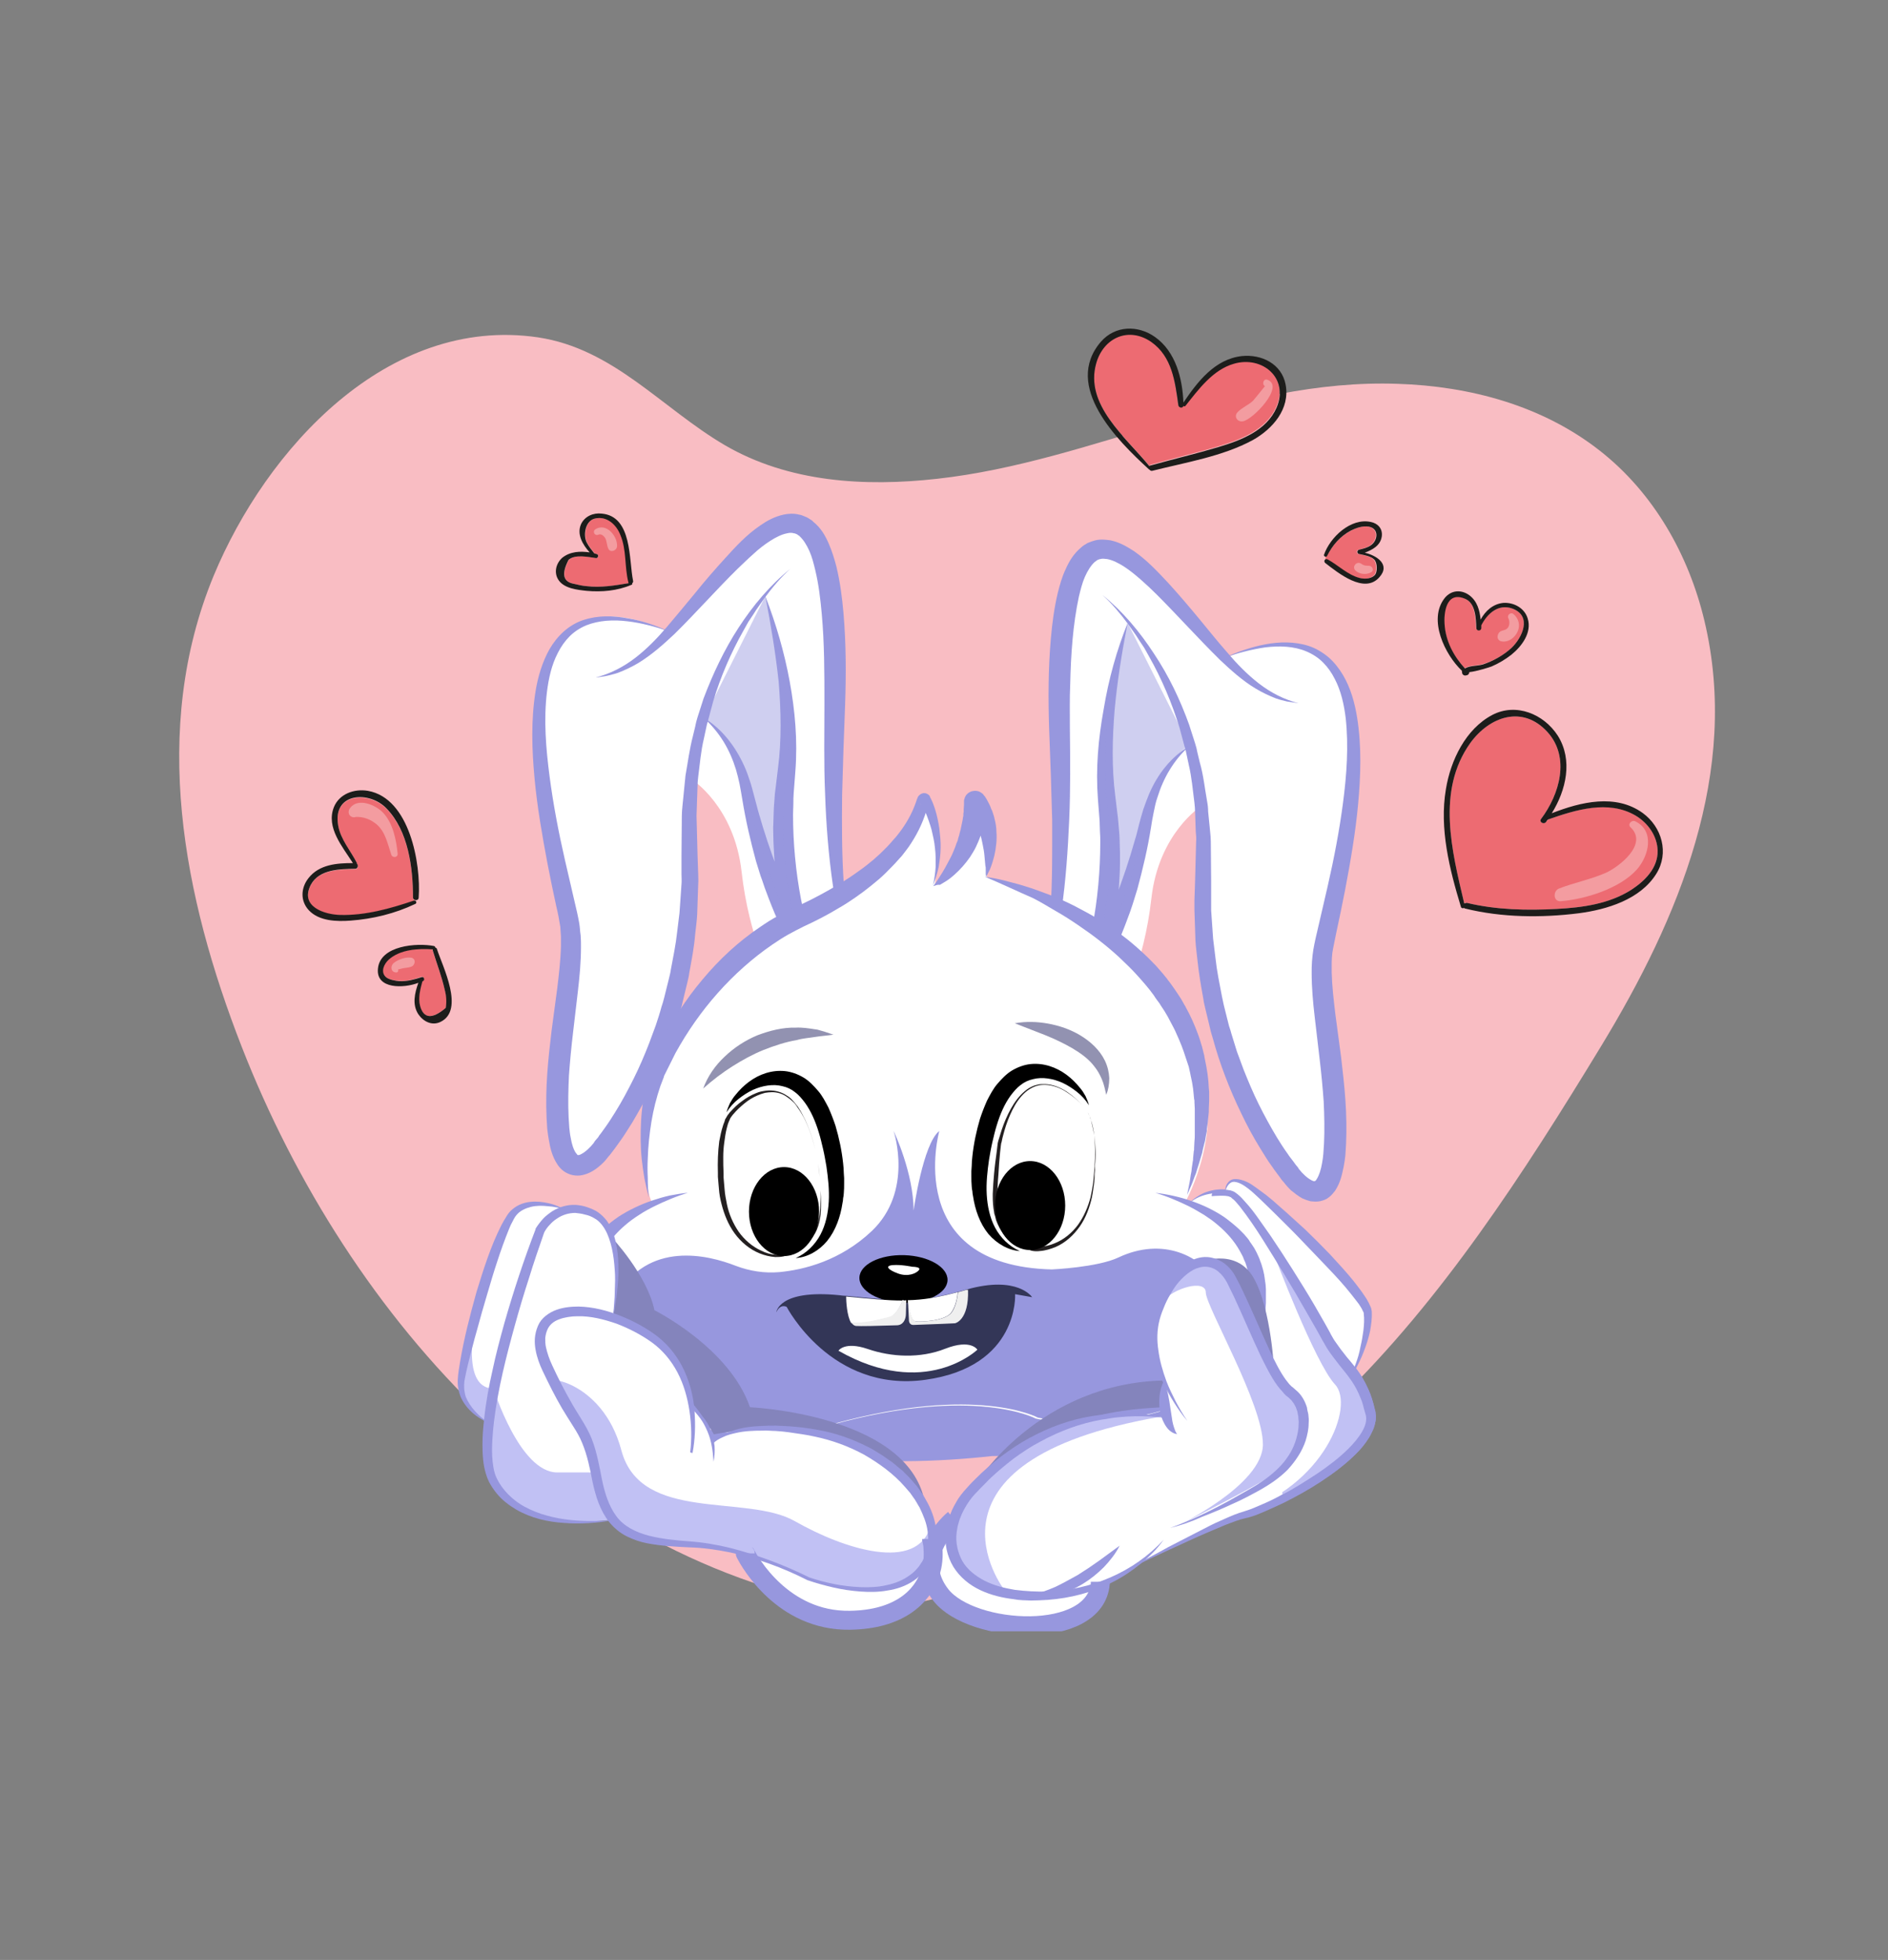<svg width="316" height="328" viewBox="0 0 316 328" fill="none" xmlns="http://www.w3.org/2000/svg">
<rect x="0" y="0" width="316" height="328" fill="#808080" stroke="none"/>
<g clip-path="url(#clip0_3178_76129)">
<path d="M285.267 103.861C282.64 92.835 276.772 82.481 267.773 75.429C258.159 67.873 246.03 64.627 233.957 64.235C207.072 63.283 183.093 77.22 156.823 80.13C144.75 81.474 132.006 80.746 121.275 74.477C110.711 68.265 102.718 58.358 90.03 56.455C64.822 52.761 44.532 75.205 35.757 96.361C25.137 122.107 30.671 150.092 40.452 175.166C58.282 220.837 95.843 262.982 146.651 269.698C146.651 269.754 146.651 269.81 146.651 269.81C152.128 268.69 157.159 267.235 159.842 266.843C213.332 259.064 241.838 218.094 267.996 175.054C280.964 153.73 291.304 129.159 285.267 103.861Z" fill="#F9BDC3"/>
<path d="M187.621 168.561C187.621 168.561 191.477 161.341 192.707 150.371C193.937 139.401 201.035 134.924 201.035 134.924C201.035 134.924 199.526 168.393 206.345 181.658C213.108 194.923 223.002 208.188 223.449 191.509C223.952 174.83 219.145 162.237 224.287 145.67C229.429 129.103 229.597 98.544 204.78 110.297L190.807 95.746C190.807 95.746 181.305 86.678 178.566 98.656C175.827 110.633 177.448 137.666 177.448 137.666C177.448 137.666 177.225 161.062 175.156 163.972C173.144 166.938 187.621 168.561 187.621 168.561Z" fill="white"/>
<path d="M173.144 166.938C173.48 166.435 173.703 165.819 173.927 165.203C174.039 164.923 174.094 164.588 174.206 164.308L174.43 163.412C174.598 162.797 174.709 162.181 174.821 161.565L175.101 159.718C175.436 157.256 175.715 154.737 175.827 152.274C176.163 147.293 176.107 142.256 176.107 137.275L175.995 133.525L175.939 131.622L175.883 129.719L175.604 122.163C175.436 117.07 175.436 111.977 175.883 106.883C176.107 104.309 176.442 101.734 177.057 99.16C177.392 97.872 177.728 96.585 178.342 95.298C178.901 94.01 179.684 92.667 180.969 91.604C181.137 91.436 181.305 91.324 181.472 91.212C181.64 91.1 181.864 90.988 182.031 90.876C182.423 90.708 182.87 90.54 183.317 90.428C184.211 90.205 185.106 90.317 185.888 90.428C187.453 90.764 188.739 91.548 189.857 92.275C192.092 93.843 193.881 95.802 195.614 97.648C197.346 99.551 198.967 101.454 200.588 103.413C202.209 105.372 203.774 107.331 205.395 109.178C207.016 111.081 208.749 112.872 210.705 114.383C212.661 115.894 214.897 117.07 217.356 117.685C216.742 117.574 216.127 117.518 215.456 117.406C214.841 117.238 214.226 117.126 213.611 116.902C212.438 116.454 211.264 115.894 210.146 115.223C207.91 113.88 206.01 112.144 204.165 110.409C200.532 106.827 197.179 103.077 193.657 99.551C192.763 98.656 191.869 97.816 190.974 97.033C190.08 96.249 189.13 95.466 188.18 94.85C187.23 94.234 186.223 93.731 185.329 93.563C184.882 93.507 184.491 93.451 184.155 93.563C183.988 93.563 183.82 93.675 183.652 93.731C183.596 93.787 183.485 93.843 183.429 93.898C183.373 93.954 183.261 94.01 183.205 94.066C182.59 94.626 182.031 95.522 181.584 96.529C181.137 97.537 180.858 98.712 180.578 99.831C180.075 102.182 179.74 104.589 179.516 107.051C179.293 109.514 179.181 111.977 179.125 114.495C179.013 116.958 179.069 119.476 179.069 121.995C179.125 126.976 179.181 132.125 178.957 137.163C178.734 142.256 178.398 147.293 177.672 152.33L177.392 154.233L177.057 156.136C176.945 156.752 176.833 157.368 176.666 157.983C176.498 158.599 176.386 159.215 176.218 159.83L175.715 161.677C175.492 162.293 175.324 162.909 175.101 163.468L174.765 164.364C174.653 164.644 174.486 164.923 174.374 165.203C173.871 165.931 173.591 166.491 173.144 166.938Z" fill="#9797DE"/>
<path d="M204.892 110.074C207.072 109.122 209.364 108.283 211.767 107.835C214.114 107.387 216.686 107.331 219.089 108.115C220.263 108.506 221.381 109.178 222.387 110.018C223.337 110.857 224.119 111.865 224.79 112.984C226.076 115.167 226.746 117.629 227.138 120.036C227.92 124.905 227.753 129.831 227.305 134.644C226.858 139.457 226.02 144.271 225.126 148.972C224.678 151.323 224.175 153.674 223.672 156.024C223.449 157.2 223.169 158.375 223.002 159.438C222.946 159.942 222.89 160.558 222.89 161.062C222.89 161.621 222.89 162.181 222.89 162.741C222.946 165.035 223.225 167.386 223.505 169.737L224.455 176.845C224.734 179.252 225.014 181.658 225.181 184.065C225.349 186.528 225.405 188.99 225.293 191.453L225.181 193.3C225.126 193.915 225.014 194.587 224.902 195.203C224.623 196.49 224.399 197.833 223.449 199.288C223.169 199.624 222.89 200.016 222.443 200.352C222.051 200.688 221.492 200.912 220.934 201.024C220.375 201.135 219.816 201.079 219.313 201.024C218.865 200.912 218.418 200.744 218.027 200.576C217.3 200.184 216.741 199.736 216.183 199.288C215.903 199.065 215.679 198.785 215.456 198.561C215.232 198.281 215.009 198.057 214.785 197.721L214.841 197.833C214.618 197.553 214.45 197.386 214.282 197.106C214.114 196.882 213.947 196.658 213.779 196.434C213.444 195.986 213.108 195.539 212.773 195.035C212.102 194.139 211.543 193.132 210.929 192.18C209.755 190.277 208.693 188.319 207.743 186.304C205.786 182.274 204.165 178.076 202.992 173.767C202.824 173.207 202.656 172.703 202.544 172.143L202.153 170.52L201.762 168.897C201.65 168.338 201.482 167.834 201.427 167.274C201.035 165.091 200.644 162.909 200.42 160.67C200.309 159.55 200.141 158.487 200.085 157.368L199.973 154.009L199.917 152.33C199.917 151.771 199.917 151.211 199.917 150.651L200.029 147.349L200.197 140.857C200.253 140.297 200.197 139.793 200.141 139.234L200.085 137.61L200.029 135.987C200.029 135.428 199.973 134.924 199.917 134.364C199.638 132.237 199.47 130.111 198.967 127.984L198.632 126.417L198.464 125.633C198.408 125.353 198.352 125.129 198.241 124.849L197.402 121.715C196.117 117.573 194.44 113.6 192.316 109.85L191.533 108.45C191.254 108.003 190.919 107.555 190.639 107.107C190.36 106.659 190.08 106.212 189.745 105.764L188.795 104.421C187.509 102.686 186.112 101.007 184.491 99.551C187.9 102.294 190.751 105.708 193.154 109.402C195.614 113.096 197.514 117.07 199.023 121.267L200.029 124.402C200.085 124.682 200.197 124.905 200.253 125.185L200.42 125.969L200.812 127.592C201.427 129.719 201.65 131.958 202.041 134.14C202.153 134.7 202.209 135.26 202.209 135.819L202.377 137.499L202.544 139.178C202.6 139.737 202.656 140.297 202.656 140.857L202.712 147.461V150.707C202.712 151.267 202.712 151.771 202.712 152.33L202.824 153.953L203.047 157.144C203.159 158.207 203.327 159.271 203.439 160.334C203.662 162.461 204.109 164.588 204.501 166.658C204.613 167.162 204.724 167.722 204.836 168.226L205.227 169.793L205.619 171.36C205.73 171.864 205.954 172.367 206.066 172.871C206.401 173.878 206.681 174.942 207.016 175.949L208.134 178.972C208.916 180.931 209.755 182.945 210.705 184.848C211.655 186.751 212.661 188.598 213.779 190.445C214.338 191.341 214.897 192.236 215.512 193.076C215.791 193.524 216.127 193.915 216.462 194.363C216.63 194.587 216.797 194.811 216.909 194.979C217.077 195.147 217.245 195.371 217.356 195.539V195.595L217.412 195.65C217.971 196.378 218.81 197.162 219.48 197.497C219.648 197.609 219.76 197.609 219.872 197.665C219.983 197.665 220.039 197.665 220.039 197.665C220.039 197.665 220.095 197.665 220.151 197.609C220.207 197.553 220.319 197.497 220.375 197.33C220.766 196.77 221.101 195.706 221.269 194.699C221.381 194.139 221.437 193.636 221.492 193.076L221.604 191.341C221.716 189.046 221.66 186.695 221.548 184.345C221.381 181.994 221.157 179.643 220.878 177.293L220.039 170.129C219.76 167.722 219.536 165.315 219.536 162.797C219.536 162.181 219.536 161.565 219.592 160.894C219.648 160.222 219.704 159.606 219.816 158.935C220.039 157.647 220.319 156.472 220.598 155.297L222.219 148.301C223.281 143.655 224.175 139.01 224.79 134.308C225.405 129.607 225.74 124.849 225.237 120.204C224.958 117.909 224.455 115.615 223.393 113.6C222.89 112.592 222.219 111.641 221.437 110.857C220.654 110.074 219.704 109.458 218.642 109.01C216.518 108.115 214.114 108.059 211.767 108.339C209.475 108.674 207.128 109.29 204.892 110.074Z" fill="#9797DE"/>
<path d="M188.739 104.253C187.789 109.066 187.006 113.935 186.559 118.805C186.168 123.618 186.056 128.487 186.671 133.245L187.118 136.939C187.174 137.554 187.23 138.17 187.286 138.842C187.341 139.457 187.397 140.073 187.397 140.745L187.453 142.648C187.453 143.263 187.453 143.935 187.453 144.551C187.453 145.838 187.341 147.069 187.286 148.301C187.062 150.819 186.727 153.338 186.279 155.8C186.056 157.032 185.776 158.263 185.441 159.494C185.106 160.726 184.77 161.901 184.323 163.188L181.249 161.621C181.417 161.341 181.696 160.95 181.864 160.614C182.087 160.278 182.255 159.886 182.479 159.55C182.87 158.823 183.261 158.039 183.652 157.312C184.379 155.8 185.106 154.233 185.776 152.666C187.062 149.476 188.236 146.286 189.242 142.983L189.968 140.521C190.248 139.681 190.416 138.842 190.639 138.002C190.863 137.163 191.086 136.323 191.366 135.428C191.645 134.588 191.981 133.749 192.316 132.909C193.713 129.607 196.005 126.64 199.079 124.849C197.738 126.025 196.676 127.368 195.781 128.823C194.887 130.278 194.216 131.846 193.713 133.469C193.434 134.252 193.266 135.092 193.099 135.931C192.931 136.771 192.763 137.61 192.651 138.45C192.372 140.185 192.037 141.92 191.645 143.655L191.03 146.23L190.36 148.804L189.577 151.323C189.298 152.162 189.018 153.002 188.683 153.842C188.068 155.521 187.397 157.144 186.671 158.823C186.279 159.662 185.944 160.446 185.497 161.229C185.273 161.621 185.05 162.013 184.826 162.405C184.603 162.797 184.379 163.188 184.1 163.636L176.442 175.669L181.081 162.069C181.417 161.006 181.752 159.83 182.032 158.711C182.311 157.535 182.59 156.416 182.814 155.241C183.261 152.89 183.597 150.539 183.82 148.133C184.044 145.726 184.155 143.375 184.155 140.969C184.155 140.353 184.155 139.793 184.1 139.178C184.1 138.562 184.044 138.002 184.044 137.387L183.764 133.749C183.373 128.655 183.82 123.674 184.714 118.749C185.553 113.656 186.894 108.842 188.739 104.253Z" fill="#9797DE"/>
<path opacity="0.46" d="M188.739 104.253C186.95 110.297 183.876 122.891 185.273 134.364C187.23 150.148 182.59 162.517 182.59 162.517C182.59 162.517 188.18 154.289 191.813 137.051C193.154 130.614 196.005 126.864 199.023 124.682" fill="#9797DE"/>
<path d="M129.212 164.084C129.212 164.084 125.355 156.864 124.125 145.894C122.896 134.924 115.797 130.446 115.797 130.446C115.797 130.446 117.306 163.916 110.487 177.181C103.668 190.445 93.831 203.71 93.384 187.031C92.881 170.353 97.687 157.759 92.545 141.193C87.403 124.626 87.235 94.067 112.052 105.82L126.026 91.268C126.026 91.268 135.528 82.201 138.266 94.178C141.005 106.156 139.384 133.189 139.384 133.189C139.384 133.189 139.608 156.584 141.676 159.494C143.688 162.517 129.212 164.084 129.212 164.084Z" fill="white"/>
<path d="M143.688 162.517C143.241 162.069 142.962 161.453 142.682 160.894C142.57 160.614 142.403 160.334 142.291 160.054L141.955 159.159C141.732 158.543 141.564 157.927 141.341 157.368L140.838 155.521C140.67 154.905 140.558 154.289 140.39 153.674C140.223 153.058 140.111 152.442 139.999 151.827L139.664 149.924L139.384 148.021C138.658 142.984 138.266 137.89 138.099 132.853C137.875 127.816 137.987 122.667 137.987 117.685C137.987 115.167 137.987 112.704 137.931 110.186C137.875 107.667 137.763 105.204 137.54 102.742C137.316 100.279 137.037 97.872 136.478 95.522C136.198 94.346 135.919 93.227 135.472 92.219C135.025 91.212 134.466 90.317 133.851 89.757C133.795 89.645 133.683 89.645 133.627 89.589C133.571 89.533 133.46 89.477 133.404 89.421C133.236 89.365 133.068 89.253 132.901 89.253C132.565 89.141 132.174 89.141 131.727 89.253C130.833 89.421 129.826 89.925 128.876 90.54C127.926 91.156 126.976 91.884 126.082 92.723C125.187 93.507 124.293 94.402 123.399 95.242C119.877 98.712 116.524 102.518 112.891 106.1C111.046 107.835 109.09 109.57 106.91 110.913C105.792 111.585 104.618 112.145 103.445 112.592C102.83 112.816 102.215 112.928 101.6 113.096C100.985 113.208 100.37 113.32 99.7 113.376C102.159 112.76 104.395 111.585 106.351 110.074C108.307 108.563 110.04 106.771 111.661 104.869C113.282 102.966 114.847 101.063 116.468 99.104C118.033 97.145 119.71 95.242 121.442 93.339C123.119 91.492 124.908 89.533 127.199 87.966C128.317 87.182 129.603 86.455 131.168 86.119C131.95 85.951 132.845 85.895 133.739 86.119C134.186 86.175 134.577 86.399 135.025 86.567C135.248 86.678 135.416 86.79 135.584 86.902C135.751 87.014 135.975 87.126 136.087 87.294C137.428 88.358 138.155 89.701 138.714 90.988C139.273 92.275 139.664 93.563 139.999 94.85C140.614 97.425 140.949 99.999 141.173 102.574C141.62 107.723 141.62 112.816 141.452 117.853L141.173 125.409L141.117 127.312L141.061 129.215L140.949 132.965C140.893 138.002 140.893 142.984 141.229 147.965C141.341 150.483 141.62 152.946 141.955 155.409L142.235 157.256C142.347 157.871 142.459 158.487 142.626 159.103L142.85 159.998C142.906 160.278 143.017 160.614 143.129 160.894C143.129 161.341 143.353 161.957 143.688 162.517Z" fill="#9797DE"/>
<path d="M111.94 105.652C109.705 104.869 107.357 104.253 105.01 103.973C102.662 103.693 100.259 103.805 98.135 104.645C97.073 105.092 96.122 105.708 95.34 106.492C94.557 107.275 93.887 108.227 93.384 109.234C92.322 111.249 91.819 113.544 91.539 115.839C90.98 120.484 91.371 125.241 91.986 129.943C92.601 134.644 93.495 139.29 94.557 143.935L96.178 150.931C96.458 152.107 96.737 153.282 96.961 154.569C97.073 155.241 97.073 155.857 97.184 156.528C97.24 157.144 97.24 157.815 97.24 158.431C97.24 160.95 97.017 163.356 96.737 165.763L95.899 172.927C95.619 175.278 95.396 177.629 95.228 179.979C95.116 182.33 95.06 184.681 95.172 186.975L95.284 188.71C95.34 189.27 95.396 189.83 95.508 190.334C95.675 191.397 96.011 192.46 96.402 192.964C96.514 193.076 96.57 193.188 96.625 193.244C96.681 193.3 96.681 193.3 96.737 193.3C96.737 193.3 96.793 193.3 96.905 193.3C97.017 193.244 97.129 193.244 97.296 193.132C97.967 192.796 98.805 192.013 99.364 191.285L99.42 191.229V191.173C99.532 191.005 99.7 190.781 99.867 190.613C100.035 190.445 100.203 190.222 100.314 189.998C100.65 189.606 100.929 189.158 101.265 188.71C101.879 187.871 102.438 186.975 102.997 186.08C104.115 184.289 105.121 182.386 106.072 180.483C107.022 178.58 107.86 176.621 108.643 174.606L109.761 171.584C110.096 170.576 110.431 169.569 110.711 168.506C110.878 168.002 111.046 167.498 111.158 166.994L111.549 165.427L111.94 163.86C112.052 163.356 112.22 162.797 112.276 162.293C112.667 160.166 113.114 158.095 113.338 155.968C113.45 154.905 113.617 153.842 113.729 152.778L113.953 149.588L114.064 147.965C114.12 147.405 114.064 146.901 114.064 146.342V143.096L114.12 136.491C114.12 135.931 114.176 135.372 114.232 134.812L114.4 133.133L114.567 131.454C114.623 130.894 114.679 130.335 114.735 129.775C115.126 127.592 115.406 125.353 115.965 123.226L116.356 121.603L116.524 120.82C116.58 120.54 116.691 120.316 116.747 120.036L117.753 116.902C119.318 112.76 121.219 108.73 123.622 105.036C126.026 101.343 128.876 97.928 132.286 95.186C130.665 96.641 129.267 98.32 127.982 100.055L127.032 101.398C126.696 101.846 126.417 102.294 126.137 102.742C125.858 103.19 125.523 103.637 125.243 104.085L124.461 105.484C122.337 109.234 120.604 113.264 119.374 117.35L118.536 120.484C118.48 120.764 118.368 120.988 118.312 121.268L118.145 122.051L117.809 123.618C117.306 125.689 117.138 127.872 116.859 129.999C116.803 130.502 116.747 131.062 116.747 131.622L116.691 133.245L116.635 134.868C116.635 135.428 116.58 135.931 116.58 136.491L116.747 142.984L116.859 146.286C116.859 146.845 116.915 147.405 116.859 147.965L116.803 149.644L116.691 153.002C116.635 154.121 116.468 155.241 116.356 156.304C116.188 158.543 115.741 160.726 115.35 162.909C115.294 163.468 115.126 164.028 115.015 164.532L114.623 166.155L114.232 167.778C114.12 168.338 113.953 168.841 113.785 169.401C112.611 173.711 110.99 177.908 109.034 181.938C108.084 183.953 106.966 185.912 105.848 187.815C105.233 188.766 104.674 189.718 104.003 190.669C103.668 191.117 103.333 191.621 102.997 192.069C102.83 192.292 102.662 192.516 102.494 192.74C102.327 192.964 102.159 193.188 101.935 193.468L101.991 193.356C101.712 193.692 101.544 193.916 101.321 194.195C101.097 194.475 100.817 194.699 100.594 194.923C100.091 195.371 99.476 195.874 98.749 196.21C98.414 196.378 97.967 196.546 97.464 196.658C96.961 196.77 96.402 196.77 95.843 196.658C95.284 196.546 94.725 196.266 94.334 195.986C93.887 195.651 93.607 195.315 93.328 194.923C92.377 193.468 92.098 192.125 91.874 190.837C91.763 190.166 91.651 189.55 91.595 188.934L91.483 187.087C91.371 184.569 91.427 182.106 91.595 179.699C91.763 177.237 92.042 174.83 92.322 172.479L93.272 165.371C93.551 163.021 93.831 160.67 93.887 158.375C93.887 157.815 93.887 157.256 93.887 156.696C93.831 156.136 93.831 155.577 93.775 155.073C93.607 154.01 93.384 152.778 93.104 151.659C92.601 149.308 92.098 146.957 91.651 144.607C90.757 139.849 89.918 135.092 89.471 130.279C89.024 125.465 88.856 120.54 89.639 115.671C90.03 113.264 90.757 110.801 91.986 108.619C92.601 107.555 93.439 106.492 94.39 105.652C95.34 104.813 96.458 104.141 97.687 103.749C100.091 102.966 102.606 103.022 105.01 103.469C107.469 103.861 109.705 104.645 111.94 105.652Z" fill="#9797DE"/>
<path d="M128.094 99.775C129.882 104.365 131.28 109.178 132.174 114.048C133.068 118.917 133.516 123.954 133.124 129.047L132.845 132.685C132.789 133.301 132.789 133.861 132.789 134.476C132.789 135.092 132.733 135.652 132.733 136.267C132.733 138.674 132.845 141.081 133.068 143.431C133.292 145.838 133.627 148.189 134.074 150.539C134.298 151.715 134.577 152.89 134.857 154.01C135.136 155.129 135.472 156.36 135.807 157.368L140.446 170.968L132.789 158.935C132.509 158.487 132.286 158.095 132.062 157.704C131.839 157.312 131.615 156.92 131.392 156.528C131 155.745 130.609 154.905 130.218 154.121C129.491 152.498 128.82 150.819 128.206 149.14C127.87 148.301 127.647 147.461 127.311 146.622L126.529 144.103L125.858 141.528L125.243 138.954C124.852 137.219 124.517 135.484 124.237 133.749C124.069 132.853 123.958 132.014 123.79 131.23C123.622 130.391 123.399 129.551 123.175 128.767C122.672 127.144 122.001 125.577 121.107 124.122C120.213 122.667 119.095 121.324 117.809 120.148C120.828 121.939 123.119 124.962 124.572 128.208C124.964 129.047 125.243 129.887 125.523 130.726C125.802 131.566 126.026 132.461 126.249 133.301C126.473 134.14 126.696 134.98 126.92 135.82L127.647 138.282C128.653 141.584 129.827 144.831 131.112 147.965C131.783 149.532 132.454 151.099 133.236 152.61C133.627 153.394 134.019 154.121 134.41 154.849C134.633 155.241 134.801 155.577 135.025 155.912C135.248 156.248 135.472 156.64 135.639 156.92L132.565 158.487C132.118 157.2 131.783 156.024 131.447 154.793C131.112 153.562 130.833 152.33 130.609 151.099C130.106 148.636 129.771 146.118 129.603 143.599C129.547 142.368 129.435 141.081 129.435 139.849C129.435 139.234 129.379 138.562 129.435 137.946L129.491 136.043C129.491 135.428 129.547 134.812 129.603 134.14C129.659 133.525 129.659 132.909 129.771 132.238L130.218 128.544C130.833 123.842 130.721 118.973 130.33 114.104C129.827 109.458 129.044 104.645 128.094 99.775Z" fill="#9797DE"/>
<path opacity="0.46" d="M128.094 99.775C129.882 105.82 132.957 118.413 131.559 129.887C129.603 145.67 134.242 158.039 134.242 158.039C134.242 158.039 128.653 149.812 125.02 132.573C123.678 126.137 120.828 122.387 117.809 120.204" fill="#9797DE"/>
<path d="M69.293 150.763C65.325 152.107 61.189 153.282 56.941 153.17C54.314 153.114 50.122 151.771 52.022 148.133C53.364 145.502 56.941 145.502 59.456 145.446C59.959 145.446 60.015 144.831 59.736 144.607C59.736 144.551 59.736 144.495 59.736 144.495C58.73 142.424 56.997 140.465 56.605 138.226C55.599 132.629 61.859 132.405 64.71 135.372C68.343 139.178 69.126 145.278 69.126 150.26C69.126 150.484 69.237 150.595 69.405 150.651L69.349 150.763H69.293Z" fill="#ED6B72"/>
<path d="M55.879 135.092C56.773 132.853 59.288 131.958 61.58 132.349C68.567 133.581 70.467 144.551 70.076 150.204C70.076 150.595 69.685 150.707 69.405 150.595C69.238 150.539 69.126 150.372 69.126 150.204C69.126 145.222 68.343 139.066 64.71 135.316C61.86 132.294 55.599 132.573 56.606 138.17C56.997 140.465 58.73 142.424 59.736 144.439C59.736 144.495 59.736 144.551 59.736 144.551C60.015 144.775 59.903 145.39 59.456 145.39C56.941 145.446 53.42 145.446 52.022 148.077C50.122 151.715 54.314 153.058 56.941 153.114C61.133 153.226 65.325 152.051 69.293 150.707C69.349 150.707 69.349 150.707 69.405 150.707C69.685 150.707 69.797 151.155 69.517 151.267C66.108 152.89 62.419 153.786 58.674 154.066C56.382 154.233 53.42 154.177 51.687 152.33C50.234 150.763 50.346 148.581 51.631 146.957C53.42 144.663 56.382 144.439 59.065 144.439C57.332 141.696 54.538 138.506 55.879 135.092Z" fill="#1D1D1B"/>
<path opacity="0.33" d="M64.151 136.043C62.977 134.756 59.959 133.413 58.618 135.204C58.338 135.54 58.282 135.932 58.45 136.323C58.618 136.603 58.841 136.715 59.121 136.771C59.121 136.771 59.121 136.771 59.177 136.771C59.233 136.771 59.233 136.771 59.288 136.771C59.344 136.771 59.456 136.771 59.512 136.715C60.853 136.659 62.027 137.107 63.089 138.002C64.543 139.29 64.878 141.249 65.493 143.04C65.66 143.599 66.611 143.543 66.555 142.872C66.331 140.577 65.772 137.779 64.151 136.043Z" fill="white"/>
<path d="M74.436 165.651C74.771 166.603 74.827 167.61 74.603 168.673C72.256 170.632 70.802 170.464 70.243 168.226C69.908 166.882 70.355 165.483 70.635 164.196C70.691 164.14 70.746 164.14 70.802 164.084C71.138 163.916 70.914 163.356 70.523 163.468C69.293 163.86 68.12 164.252 66.778 164.14C66.107 164.084 64.989 163.972 64.486 163.412C63.592 162.461 64.263 161.174 64.989 160.558C66.89 158.879 69.964 158.655 72.367 158.823C72.367 158.879 72.367 158.935 72.367 158.991C73.094 161.23 73.932 163.468 74.436 165.651Z" fill="#ED6B72"/>
<path d="M73.15 158.879C74.044 161.677 77.845 169.065 73.709 171.024C72.311 171.696 70.858 170.968 70.02 169.737C68.958 168.114 69.405 166.211 70.02 164.476C67.561 165.427 62.921 165.539 63.257 162.125C63.592 158.207 69.796 157.759 72.647 158.319C72.759 158.375 72.871 158.431 72.871 158.599C72.982 158.599 73.094 158.655 73.15 158.879ZM74.603 168.673C74.771 167.666 74.715 166.658 74.436 165.651C73.933 163.412 73.094 161.229 72.423 159.047C72.423 158.991 72.423 158.935 72.423 158.879C70.02 158.711 66.946 158.879 65.045 160.614C64.319 161.285 63.648 162.573 64.542 163.468C65.045 163.972 66.219 164.14 66.834 164.196C68.175 164.252 69.349 163.916 70.579 163.524C70.97 163.412 71.138 163.972 70.858 164.14C70.802 164.196 70.746 164.196 70.691 164.252C70.355 165.539 69.964 166.938 70.299 168.282C70.858 170.464 72.312 170.632 74.603 168.673Z" fill="#1D1D1B"/>
<path opacity="0.33" d="M68.846 160.278C67.952 160.11 66.611 160.558 65.884 161.174C65.269 161.733 65.437 162.741 66.331 162.741C66.611 162.741 66.722 162.461 66.611 162.237H66.666C66.89 162.181 67.114 162.125 67.337 162.069C67.84 161.957 68.343 161.957 68.79 161.789C69.517 161.565 69.685 160.446 68.846 160.278Z" fill="white"/>
<path d="M105.289 97.593C102.941 97.984 100.65 98.376 98.246 98.096C97.52 98.04 96.793 97.928 96.122 97.704C94.278 97.369 93.942 96.025 95.228 93.675C96.346 92.723 98.526 93.227 99.811 93.395C100.203 93.451 100.259 92.779 99.923 92.723C99.811 92.667 99.644 92.667 99.532 92.611C99.085 92.052 98.582 91.436 98.246 90.764C97.632 89.533 98.023 87.126 99.588 86.79C101.6 86.287 103.221 87.798 103.948 89.533C105.01 92.052 104.618 94.85 105.289 97.481C105.233 97.537 105.289 97.537 105.289 97.593Z" fill="#ED6B72"/>
<path d="M98.694 92.443C97.52 91.156 96.514 89.421 97.24 87.742C97.855 86.399 99.308 85.783 100.706 85.951C105.848 86.399 105.233 93.675 105.96 97.201C106.016 97.369 105.904 97.537 105.792 97.649C105.848 97.76 105.848 97.817 105.68 97.872C103.333 98.88 100.706 99.104 98.191 98.88C96.626 98.712 94.446 98.488 93.495 97.089C92.657 95.858 93.048 94.29 94.11 93.339C95.452 92.275 97.129 92.22 98.694 92.443ZM99.532 86.79C97.967 87.182 97.576 89.533 98.191 90.764C98.526 91.436 99.029 92.052 99.476 92.611C99.588 92.667 99.756 92.667 99.867 92.723C100.259 92.779 100.147 93.451 99.756 93.395C98.47 93.227 96.29 92.723 95.172 93.675C93.943 96.025 94.222 97.369 96.067 97.704C96.737 97.872 97.464 98.04 98.191 98.096C100.594 98.376 102.886 97.984 105.233 97.593C105.177 97.537 105.177 97.537 105.177 97.481C104.507 94.85 104.898 92.052 103.836 89.533C103.165 87.798 101.544 86.287 99.532 86.79Z" fill="#1D1D1B"/>
<path opacity="0.33" d="M99.644 88.582C99.085 88.973 99.588 89.757 100.147 89.477C100.594 89.253 101.097 89.701 101.321 90.093C101.6 90.652 101.544 91.268 101.824 91.828C102.159 92.555 103.221 92.164 103.277 91.436C103.389 89.701 101.432 87.406 99.644 88.582Z" fill="white"/>
<path d="M192.372 77.947C188.403 73.134 181.472 67.705 183.484 60.709C184.714 56.455 188.906 54.552 192.707 57.183C196.172 59.589 196.675 63.787 197.178 67.705C197.234 68.209 197.905 68.265 198.017 67.817C198.129 67.873 198.296 67.929 198.352 67.817C200.532 65.074 202.936 61.772 206.457 60.765C211.208 59.422 215.791 63.172 213.611 68.097C211.934 71.959 207.631 73.582 203.886 74.701C200.141 75.82 196.284 76.716 192.539 77.779C192.483 77.891 192.428 77.891 192.372 77.947Z" fill="#ED6B72"/>
<path d="M192.26 78.507C187.062 73.75 177.839 64.627 184.267 57.183C186.671 54.44 190.471 54.384 193.322 56.399C196.787 58.862 197.905 63.339 198.073 67.369C200.42 63.899 203.327 60.093 207.854 59.59C211.152 59.254 214.506 60.877 215.176 64.347C215.959 68.433 212.997 71.791 209.699 73.638C204.668 76.38 198.408 77.388 192.875 78.787C192.651 78.843 192.483 78.731 192.372 78.563C192.316 78.563 192.26 78.563 192.26 78.507ZM192.707 57.239C188.906 54.608 184.714 56.511 183.485 60.765C181.472 67.761 188.459 73.19 192.372 78.003C192.428 77.947 192.483 77.891 192.595 77.891C196.396 76.828 200.197 75.933 203.942 74.813C207.687 73.694 211.99 72.071 213.667 68.209C215.791 63.283 211.264 59.477 206.513 60.877C202.992 61.884 200.588 65.186 198.408 67.929C198.296 68.041 198.185 68.041 198.073 67.929C197.961 68.377 197.29 68.265 197.234 67.817C196.676 63.843 196.172 59.701 192.707 57.239Z" fill="#1D1D1B"/>
<path opacity="0.33" d="M212.158 63.563C211.487 63.283 211.152 64.291 211.711 64.627C211.711 64.627 209.922 66.865 209.699 67.089C208.916 67.817 207.854 68.209 207.128 68.992C206.457 69.72 207.128 70.671 208.022 70.504C209.643 70.28 215.065 64.683 212.158 63.563Z" fill="white"/>
<path d="M222.163 93.675C222.051 93.619 221.996 93.619 221.884 93.619L221.828 93.227C221.94 93.227 221.996 93.171 222.051 93.115C223.002 91.324 224.231 89.813 226.02 88.861C226.914 88.414 227.976 87.966 228.982 88.134C230.827 88.47 230.491 90.484 229.318 91.268C228.759 91.66 227.976 91.828 227.361 91.996C226.914 92.108 227.082 92.723 227.417 92.723C228.2 92.891 229.262 93.059 229.877 93.619C230.436 94.123 230.491 95.802 229.932 96.305C229.262 96.921 228.2 96.921 227.361 96.697C225.517 96.249 223.896 94.626 222.163 93.675Z" fill="#ED6B72"/>
<path d="M226.076 88.805C224.287 89.757 223.002 91.268 222.107 93.059C222.051 93.171 221.995 93.171 221.884 93.171C221.716 93.171 221.548 93.003 221.604 92.835C222.61 89.925 226.076 86.623 229.429 87.35C230.603 87.574 231.442 88.47 231.274 89.757C231.05 91.324 229.709 91.996 228.423 92.499C230.38 92.947 232.783 94.458 230.883 96.585C228.367 99.496 223.952 95.858 221.828 94.234C221.548 94.011 221.66 93.619 221.94 93.563C221.995 93.563 222.107 93.563 222.219 93.619C223.952 94.57 225.573 96.193 227.473 96.697C228.256 96.921 229.373 96.921 230.044 96.305C230.603 95.802 230.547 94.123 229.988 93.619C229.373 93.059 228.311 92.891 227.529 92.723C227.138 92.723 227.026 92.108 227.473 91.996C228.144 91.828 228.87 91.66 229.429 91.268C230.603 90.484 230.883 88.47 229.094 88.134C228.032 87.966 226.97 88.358 226.076 88.805Z" fill="#1D1D1B"/>
<path opacity="0.33" d="M229.15 94.682C228.926 94.682 228.647 94.682 228.423 94.626C228.2 94.57 227.976 94.458 227.753 94.29C227.026 93.899 226.244 94.85 226.858 95.466C227.473 96.081 228.647 96.249 229.429 95.802C230.044 95.522 229.765 94.738 229.15 94.682Z" fill="white"/>
<path d="M253.128 101.846C256.482 103.078 254.805 106.716 252.961 108.451C251.619 109.682 249.887 110.633 248.154 111.137C247.26 111.417 245.974 111.305 245.136 111.809C243.235 109.738 241.894 107.219 241.726 104.365C241.614 102.854 241.838 98.712 245.192 100.167C246.924 100.895 246.924 103.525 247.036 105.036C247.036 105.596 247.93 105.596 247.874 105.036C247.874 104.925 247.874 104.757 247.874 104.589C248.881 102.742 250.781 101.007 253.128 101.846Z" fill="#ED6B72"/>
<path d="M247.819 103.693C248.601 102.238 249.887 101.063 251.619 100.895C253.408 100.783 255.196 101.79 255.7 103.525C256.426 105.876 254.693 108.171 252.961 109.57C251.955 110.354 250.837 111.025 249.663 111.529C249.384 111.641 247.148 112.368 245.918 112.48V112.536C245.918 112.704 245.75 112.928 245.583 112.984C245.527 112.984 245.415 113.04 245.303 113.04C245.08 113.096 244.8 112.928 244.744 112.704C244.744 112.592 244.688 112.536 244.688 112.424C244.688 112.368 244.688 112.312 244.688 112.257C241.838 109.57 238.987 103.693 241.782 100.111C242.844 98.768 244.521 98.6 245.918 99.608C247.26 100.615 247.651 102.126 247.819 103.693ZM252.961 108.451C254.805 106.716 256.482 103.078 253.128 101.846C250.781 101.007 248.936 102.686 247.93 104.645C247.93 104.757 247.93 104.925 247.93 105.092C247.93 105.652 247.092 105.652 247.092 105.092C247.036 103.581 246.98 100.951 245.247 100.223C241.894 98.768 241.67 102.91 241.782 104.421C241.95 107.275 243.291 109.794 245.192 111.865C246.03 111.361 247.26 111.473 248.21 111.193C249.887 110.633 251.619 109.682 252.961 108.451Z" fill="#1D1D1B"/>
<path opacity="0.33" d="M253.352 102.798C252.905 102.35 252.178 102.91 252.458 103.469C252.681 103.861 252.681 104.533 252.458 104.925C252.178 105.428 251.731 105.428 251.284 105.596C250.557 105.876 250.334 107.107 251.284 107.331C252.458 107.555 253.576 106.716 254.023 105.652C254.47 104.645 254.19 103.525 253.352 102.798Z" fill="white"/>
<path d="M245.527 151.099C245.359 151.043 245.191 151.099 245.079 151.211C243.011 142.48 240.384 132.349 246.085 124.346C249.271 119.868 254.861 117.965 258.997 122.499C262.854 126.753 261.009 132.965 257.935 137.051C257.544 137.555 258.438 138.058 258.773 137.555C258.885 137.443 258.941 137.331 259.053 137.163C263.692 135.54 269.17 133.749 273.753 136.491C275.821 137.722 277.386 139.905 277.442 142.368C277.498 145.222 275.262 147.461 273.026 148.916C269.337 151.267 264.866 151.883 260.618 152.107C255.532 152.386 250.445 152.274 245.527 151.099Z" fill="#ED6B72"/>
<path d="M264.251 152.834C258.047 153.618 251.34 153.562 245.247 152.051C245.191 152.051 245.079 151.995 245.024 151.939C244.856 152.051 244.576 151.995 244.521 151.771C242.62 145.502 240.887 138.674 242.005 132.07C242.788 127.256 245.303 121.995 249.775 119.644C253.743 117.574 258.382 119.477 260.73 123.114C263.301 127.2 262.127 132.237 259.724 136.099C264.586 134.196 270.399 132.797 274.927 136.043C278.169 138.394 279.398 142.76 277.218 146.23C274.536 150.539 268.946 152.218 264.251 152.834ZM259.053 137.163C258.941 137.275 258.885 137.387 258.773 137.555C258.382 138.058 257.544 137.555 257.935 137.051C261.009 132.965 262.854 126.752 258.997 122.499C254.861 117.965 249.327 119.868 246.086 124.346C240.384 132.349 243.011 142.424 245.079 151.211C245.191 151.155 245.303 151.099 245.527 151.099C250.445 152.274 255.588 152.386 260.618 152.107C264.866 151.883 269.337 151.267 273.026 148.916C275.262 147.461 277.498 145.278 277.442 142.368C277.386 139.905 275.821 137.722 273.753 136.491C269.17 133.805 263.692 135.54 259.053 137.163Z" fill="#1D1D1B"/>
<path opacity="0.33" d="M273.697 137.443C273.082 137.163 272.356 137.946 272.915 138.45C275.933 141.305 270.902 145.11 268.778 146.062C266.263 147.181 263.524 147.685 260.953 148.692C259.891 149.084 259.947 150.931 261.233 150.819C265.369 150.483 271.126 148.692 273.977 145.502C275.989 143.207 276.995 139.066 273.697 137.443Z" fill="white"/>
<path d="M200.085 211.826C198.855 209.867 197.737 207.74 197.626 205.333C197.626 204.718 197.682 204.102 197.849 203.542C198.017 202.927 198.296 202.367 198.632 201.863C199.358 200.856 200.42 200.128 201.538 199.624C202.656 199.177 203.886 198.953 205.171 199.065C205.507 199.065 205.786 199.121 206.121 199.233C206.289 199.289 206.457 199.289 206.625 199.4C206.792 199.512 206.96 199.624 207.072 199.68C207.575 200.072 207.966 200.52 208.357 200.968C209.922 202.759 211.208 204.662 212.549 206.62C215.176 210.482 217.636 214.4 220.039 218.43C220.654 219.437 221.213 220.445 221.772 221.452L222.61 222.964C222.89 223.467 223.169 223.915 223.449 224.419C224.622 226.322 226.243 227.889 227.641 229.96C228.311 230.967 228.87 232.086 229.317 233.206C229.541 233.766 229.709 234.325 229.876 234.941C229.932 235.221 230.044 235.501 230.1 235.836C230.156 236.004 230.156 236.116 230.212 236.284L230.268 236.844C230.324 237.012 230.268 237.18 230.268 237.348C230.268 237.515 230.268 237.683 230.212 237.851C230.156 238.187 230.1 238.523 229.988 238.859L229.82 239.307L229.597 239.754C229.485 240.034 229.317 240.314 229.15 240.594C228.479 241.657 227.697 242.609 226.802 243.448C225.07 245.127 223.169 246.527 221.213 247.814C219.257 249.101 217.188 250.221 215.12 251.284C214.058 251.788 212.996 252.291 211.934 252.739C210.817 253.187 209.755 253.635 208.581 253.914C207.519 254.138 206.457 254.586 205.395 254.978C204.333 255.37 203.271 255.873 202.209 256.321C197.961 258.168 193.769 260.183 189.577 262.142C191.589 260.967 193.601 259.847 195.669 258.728C197.737 257.608 199.75 256.545 201.818 255.482C202.88 254.978 203.886 254.474 205.004 253.97C206.066 253.523 207.128 253.019 208.357 252.683C209.363 252.403 210.481 251.9 211.487 251.452C212.549 251.004 213.555 250.444 214.561 249.941C216.574 248.877 218.53 247.702 220.43 246.415C222.331 245.127 224.119 243.728 225.74 242.161C226.523 241.377 227.249 240.538 227.808 239.642C228.367 238.747 228.703 237.739 228.647 236.9L228.591 236.564C228.591 236.452 228.535 236.284 228.479 236.172C228.423 235.892 228.367 235.613 228.255 235.389C228.088 234.829 227.92 234.325 227.752 233.822C227.361 232.814 226.858 231.807 226.243 230.911C225.014 229.064 223.337 227.385 222.051 225.314C221.716 224.81 221.436 224.251 221.157 223.747L220.319 222.236L218.586 219.214C216.294 215.184 213.891 211.266 211.431 207.348C210.202 205.389 208.916 203.486 207.519 201.695C207.183 201.247 206.792 200.856 206.401 200.464C206.289 200.352 206.233 200.296 206.121 200.24C206.066 200.184 205.898 200.128 205.786 200.128C205.563 200.016 205.339 199.96 205.06 199.96C203.998 199.848 202.88 199.96 201.874 200.296C200.867 200.632 199.861 201.247 199.191 202.087C198.855 202.535 198.576 202.983 198.408 203.542C198.24 204.046 198.185 204.606 198.129 205.165C198.129 206.285 198.352 207.404 198.688 208.523C199.023 209.755 199.526 210.818 200.085 211.826Z" fill="#9797DE"/>
<path d="M226.132 230.351C227.697 228.001 229.318 222.516 228.982 219.773C228.591 216.751 215.791 204.158 210.425 199.624C205.507 195.483 205.116 199.121 205.06 199.792C201.818 199.065 193.546 201.415 199.303 211.546C201.93 211.042 204.668 212.05 205.898 214.624C208.19 220.613 210.258 226.546 213.947 232.086C215.344 234.157 218.307 234.829 218.307 237.851C218.307 240.594 216.238 243.112 215.121 245.407C214.338 246.862 214.003 248.933 214.282 250.78C220.989 247.31 229.932 241.321 228.815 236.508C228.088 233.766 227.194 231.919 226.132 230.351Z" fill="white"/>
<path d="M225.629 230.855L226.02 230.24C226.132 230.016 226.243 229.792 226.355 229.568C226.579 229.12 226.746 228.672 226.914 228.225C227.249 227.329 227.529 226.378 227.697 225.426C227.92 224.475 228.088 223.523 228.2 222.628C228.311 221.676 228.367 220.725 228.256 219.885C228.256 219.829 228.256 219.773 228.256 219.717L228.2 219.605C228.2 219.549 228.144 219.437 228.088 219.381C228.032 219.214 227.92 218.99 227.808 218.822C227.585 218.43 227.305 218.038 227.026 217.702C226.467 216.975 225.852 216.191 225.237 215.464C224.008 214.008 222.666 212.609 221.325 211.21C219.983 209.811 218.642 208.412 217.3 207.012C215.959 205.613 214.562 204.27 213.164 202.871L211.096 200.856C210.369 200.184 209.699 199.512 208.972 198.953C208.246 198.393 207.407 197.833 206.569 197.777C206.122 197.777 205.786 198.001 205.507 198.393C205.227 198.785 205.115 199.233 205.06 199.736C205.06 199.233 205.06 198.729 205.283 198.281C205.507 197.833 205.954 197.386 206.513 197.33C207.072 197.274 207.575 197.386 208.078 197.553C208.581 197.721 209.028 197.945 209.475 198.225C210.314 198.785 211.096 199.4 211.879 199.96C212.661 200.576 213.388 201.191 214.114 201.863C215.624 203.15 217.021 204.494 218.474 205.781C219.871 207.124 221.269 208.523 222.61 209.923C223.952 211.378 225.293 212.833 226.523 214.344C227.138 215.128 227.752 215.911 228.311 216.751C228.591 217.143 228.87 217.59 229.094 218.038C229.206 218.262 229.317 218.542 229.429 218.766C229.485 218.934 229.541 219.046 229.541 219.214L229.597 219.437C229.597 219.493 229.597 219.549 229.597 219.661C229.653 220.725 229.485 221.732 229.318 222.74C229.094 223.747 228.814 224.699 228.479 225.594C228.144 226.546 227.752 227.441 227.305 228.337C226.858 229.288 226.355 230.184 225.629 230.855Z" fill="#9797DE"/>
<path d="M213.164 209.755C213.164 209.755 220.095 228.113 223.449 231.695C226.802 235.277 221.548 248.821 207.463 253.075C208.357 253.411 223.337 248.374 228.982 239.083C228.982 239.083 230.044 232.982 223.393 225.93C223.002 223.747 213.164 209.755 213.164 209.755Z" fill="#C1C1F4"/>
<path d="M140.223 241.993C140.67 241.937 141.285 241.937 141.676 241.713C142.962 241.042 144.135 241.209 145.477 241.153C145.644 241.098 145.868 240.986 146.036 240.874C148.83 240.706 151.513 240.986 154.308 240.706C158.332 240.202 162.189 240.706 166.213 240.37C171.356 239.978 176.442 240.09 181.528 240.314C182.143 240.314 182.758 240.706 183.373 240.818C184.658 240.426 186.223 240.034 188.236 239.53C200.476 236.452 209.252 226.322 209.419 224.083C209.587 221.844 213.276 207.012 198.464 201.024C198.464 201.024 205.395 188.542 200.309 177.852C195.222 167.162 193.769 164.42 193.769 164.42C193.769 164.42 193.825 164.308 193.881 164.028C190.08 160.558 186.503 157.032 182.311 153.674C179.74 151.659 176.33 151.659 173.48 149.644C172.585 148.972 172.585 148.972 172.194 148.972C171.635 149.028 171.244 149.252 171.244 149.252L165.151 146.789C165.151 146.789 165.822 138.842 163.475 136.883C163.475 136.883 160.121 146.733 156.488 148.189C156.488 148.189 157.55 136.659 155.035 134.364C155.035 134.364 146.203 148.972 140.223 150.371C140.223 150.371 140.223 150.092 140.167 149.532C138.322 151.547 134.298 152.778 131.895 154.513C126.529 158.095 122.896 161.397 118.145 165.427C118.201 165.539 118.201 165.707 118.256 165.819C118.256 165.819 109.425 177.964 108.587 184.681C107.748 191.397 107.86 198.897 109.146 201.303C109.146 201.303 101.041 204.829 98.638 209.531C96.234 214.232 97.52 223.803 101.209 229.232C104.898 234.661 115.909 239.251 126.864 241.098C129.1 241.489 130.609 241.881 131.503 242.217C134.242 242.217 137.204 242.273 140.223 241.993Z" fill="white"/>
<path d="M210.034 225.986L210.202 225.594C210.258 225.482 210.314 225.314 210.369 225.202L210.537 224.81L210.649 224.419C210.761 224.139 210.817 223.915 210.928 223.635C211.264 222.572 211.487 221.508 211.655 220.445L211.711 220.053L211.767 219.661C211.823 219.381 211.823 219.102 211.823 218.878C211.823 218.654 211.879 218.318 211.879 218.094C211.879 217.814 211.879 217.534 211.879 217.311C211.879 217.031 211.879 216.751 211.879 216.527C211.879 216.415 211.879 216.247 211.879 216.135V215.743C211.879 215.464 211.823 215.24 211.823 214.96C211.823 214.848 211.767 214.68 211.767 214.568C211.767 214.456 211.711 214.288 211.711 214.176L211.655 213.785C211.655 213.673 211.599 213.505 211.599 213.393C211.543 213.113 211.487 212.833 211.431 212.609C211.264 212.049 211.152 211.546 210.928 211.042L210.873 210.874L210.817 210.706C210.761 210.594 210.705 210.426 210.649 210.314C210.537 210.091 210.425 209.811 210.314 209.587C210.202 209.363 210.034 209.083 209.922 208.859C209.755 208.635 209.643 208.411 209.475 208.188C209.308 207.964 209.14 207.74 209.028 207.516C208.86 207.292 208.693 207.068 208.525 206.9C208.357 206.676 208.19 206.509 207.966 206.285C207.798 206.117 207.575 205.893 207.407 205.725C206.625 204.997 205.786 204.326 204.948 203.71C203.215 202.535 201.315 201.639 199.358 200.968C198.408 200.632 197.402 200.352 196.396 200.128C195.39 199.904 194.384 199.736 193.378 199.624C194.328 199.904 195.278 200.24 196.228 200.632C197.179 201.024 198.073 201.415 198.967 201.863C199.861 202.311 200.7 202.815 201.538 203.318C201.93 203.598 202.377 203.878 202.768 204.158C203.159 204.438 203.55 204.773 203.886 205.053C205.339 206.285 206.625 207.74 207.519 209.363C207.631 209.587 207.742 209.755 207.854 209.979C207.966 210.202 208.078 210.37 208.134 210.594C208.246 210.818 208.301 211.042 208.413 211.21C208.469 211.322 208.469 211.434 208.525 211.546L208.581 211.714L208.637 211.882C208.749 212.329 208.86 212.777 208.972 213.225C209.028 213.449 209.028 213.673 209.084 213.896C209.084 214.008 209.14 214.12 209.14 214.232L209.196 214.568C209.196 214.68 209.196 214.792 209.196 214.904V215.24V215.576C209.196 215.687 209.196 215.799 209.196 215.911V216.247C209.196 216.359 209.196 216.471 209.196 216.583C209.196 216.807 209.196 217.031 209.14 217.311C209.084 218.262 208.972 219.214 208.804 220.109C208.469 221.956 207.854 223.691 206.96 225.314C206.066 226.937 204.948 228.448 203.662 229.736C203.047 230.351 202.433 230.911 201.818 231.415C205.507 225.93 205.898 218.878 203.942 215.184C201.203 209.979 194.496 207.012 187.229 210.426C183.708 212.105 176.051 212.441 176.051 212.441C150.898 211.826 157.214 189.27 157.214 189.27C154.476 191.397 152.911 202.591 152.911 202.591C152.911 196.378 149.669 189.438 149.557 189.27C149.669 189.55 152.855 199.4 145.924 206.005C140.67 210.986 134.577 212.497 130.441 212.889C127.982 213.113 125.467 212.721 123.119 211.826C118.536 210.035 108.475 207.516 103.109 217.031C98.638 224.978 106.63 231.583 113.17 235.389L113.058 235.333L112.723 235.165L112.388 234.997C112.164 234.885 111.94 234.773 111.717 234.661C110.878 234.213 110.04 233.766 109.257 233.206C108.475 232.702 107.692 232.142 106.966 231.583C106.239 231.023 105.513 230.407 104.898 229.736C103.612 228.392 102.494 226.937 101.6 225.314C100.762 223.691 100.091 221.956 99.755 220.109C99.588 219.214 99.476 218.262 99.42 217.311C99.42 217.087 99.42 216.863 99.364 216.583C99.364 216.471 99.364 216.359 99.364 216.247V215.911C99.364 215.799 99.364 215.687 99.364 215.576V215.24V214.904C99.364 214.792 99.364 214.68 99.364 214.568L99.42 214.232C99.42 214.12 99.476 214.008 99.476 213.896C99.476 213.673 99.532 213.449 99.588 213.225C99.7 212.777 99.755 212.329 99.923 211.882L99.979 211.714L100.035 211.546C100.091 211.434 100.091 211.322 100.147 211.21C100.203 210.986 100.314 210.762 100.426 210.594C100.538 210.37 100.594 210.202 100.706 209.979C100.818 209.755 100.929 209.587 101.041 209.363C101.153 209.139 101.265 208.971 101.376 208.747C101.488 208.579 101.656 208.356 101.768 208.188C101.879 208.02 102.047 207.796 102.159 207.628C102.327 207.46 102.438 207.236 102.606 207.068C103.221 206.341 103.892 205.669 104.618 205.053C105.01 204.718 105.345 204.438 105.736 204.158C106.127 203.878 106.519 203.598 106.966 203.318C107.804 202.759 108.643 202.311 109.537 201.863C110.431 201.415 111.326 201.024 112.276 200.632C113.226 200.24 114.176 199.904 115.126 199.624C114.12 199.68 113.114 199.904 112.108 200.072C111.102 200.296 110.152 200.576 109.146 200.912C107.189 201.583 105.289 202.479 103.556 203.598C102.662 204.214 101.824 204.829 101.097 205.613C100.929 205.781 100.706 206.005 100.538 206.173C100.37 206.397 100.147 206.565 99.979 206.788C99.811 207.012 99.644 207.236 99.476 207.404C99.308 207.628 99.141 207.852 98.973 208.076C98.805 208.3 98.694 208.523 98.526 208.747C98.414 208.971 98.246 209.195 98.135 209.475C98.023 209.699 97.911 209.979 97.799 210.202C97.743 210.314 97.688 210.482 97.632 210.594L97.576 210.762L97.52 210.93C97.296 211.434 97.184 211.994 97.017 212.497C96.961 212.777 96.905 213.057 96.849 213.281C96.849 213.393 96.793 213.561 96.793 213.673L96.737 214.064C96.737 214.176 96.681 214.344 96.681 214.456C96.681 214.568 96.626 214.736 96.626 214.848C96.626 215.128 96.57 215.352 96.57 215.632V216.023C96.57 216.135 96.57 216.303 96.57 216.415C96.57 216.695 96.57 216.975 96.57 217.199C96.57 217.478 96.57 217.758 96.57 217.982C96.57 218.262 96.57 218.542 96.626 218.766C96.626 219.046 96.681 219.325 96.681 219.549L96.737 219.941L96.793 220.333C96.849 220.893 96.961 221.396 97.073 221.956C97.129 222.236 97.184 222.46 97.24 222.74L97.352 223.131L97.408 223.355L97.464 223.523C97.799 224.587 98.191 225.594 98.694 226.601C99.197 227.609 99.755 228.504 100.37 229.4C100.985 230.295 101.712 231.135 102.438 231.919C103.221 232.702 104.003 233.43 104.842 234.101C105.289 234.493 105.792 234.829 106.295 235.165C114.344 238.691 126.361 241.881 139.664 238.243C163.475 231.695 173.703 237.236 173.703 237.236C173.703 237.236 191.366 241.377 208.357 229.4C208.972 228.504 209.531 227.609 210.034 226.601C209.811 226.49 209.922 226.266 210.034 225.986Z" fill="#9797DE"/>
<path d="M108.587 200.352C108.307 199.345 108.084 198.281 107.86 197.218C107.692 196.154 107.525 195.091 107.413 194.027C107.189 191.901 107.189 189.718 107.301 187.591C107.357 186.528 107.469 185.408 107.637 184.345L107.748 183.561C107.804 183.281 107.86 183.002 107.916 182.778C107.916 182.666 107.972 182.498 107.972 182.386L108.084 181.994L108.196 181.602L108.251 181.378L108.307 181.155C108.587 180.091 108.922 179.028 109.257 178.02L109.537 177.237C109.593 177.125 109.649 176.957 109.705 176.845L109.872 176.453C110.096 175.949 110.319 175.446 110.543 174.942C112.388 170.968 114.735 167.274 117.586 163.916C120.38 160.558 123.622 157.536 127.311 155.073C128.206 154.457 129.156 153.842 130.106 153.338C131.056 152.778 132.062 152.274 133.068 151.827C134.969 150.987 136.813 150.036 138.602 149.028C140.39 148.021 142.123 146.957 143.8 145.726C145.477 144.551 147.042 143.207 148.439 141.752C148.774 141.416 149.11 141.025 149.445 140.633L149.948 140.073C150.004 139.961 150.116 139.905 150.172 139.793L150.395 139.513C151.01 138.73 151.569 137.89 152.072 136.995C152.575 136.099 152.967 135.204 153.302 134.252L153.414 133.917L153.47 133.749L153.525 133.637C153.581 133.469 153.637 133.301 153.805 133.133C154.084 132.853 154.42 132.685 154.811 132.741C154.979 132.741 155.202 132.853 155.37 132.965C155.426 133.021 155.426 133.021 155.482 133.077C155.538 133.133 155.538 133.133 155.594 133.189C155.594 133.245 155.649 133.245 155.649 133.301V133.357L155.705 133.469L155.761 133.581C155.817 133.637 155.817 133.693 155.873 133.805C156.152 134.364 156.32 134.868 156.488 135.372C156.823 136.435 157.047 137.499 157.214 138.618C157.27 139.178 157.326 139.681 157.382 140.241C157.438 140.801 157.438 141.36 157.438 141.864C157.438 142.928 157.27 144.047 157.103 145.11C156.879 146.174 156.544 147.181 156.152 148.189C156.376 147.125 156.544 146.118 156.6 145.054C156.6 144.942 156.6 144.775 156.6 144.663C156.6 144.551 156.6 144.383 156.6 144.271C156.6 143.991 156.6 143.767 156.6 143.487C156.6 142.984 156.544 142.424 156.488 141.92C156.432 141.416 156.376 140.913 156.264 140.409C156.152 139.905 156.041 139.402 155.929 138.898C155.649 137.89 155.314 136.939 154.923 135.987C154.811 135.764 154.699 135.54 154.587 135.316C154.476 135.092 154.364 134.868 154.252 134.7C154.196 134.644 154.196 134.588 154.14 134.588L154.084 134.532L154.028 134.476C154.028 134.476 154.028 134.532 154.084 134.532L154.14 134.588L154.196 134.644C154.308 134.7 154.42 134.756 154.587 134.812C154.867 134.868 155.09 134.756 155.258 134.532C155.314 134.42 155.426 134.308 155.426 134.196V134.308L155.37 134.532L155.258 134.924C154.979 136.043 154.587 137.107 154.14 138.114C153.693 139.122 153.134 140.129 152.519 141.081L152.296 141.416C152.24 141.528 152.128 141.64 152.072 141.752L151.569 142.424C151.234 142.872 150.898 143.319 150.507 143.711C149.781 144.551 148.998 145.334 148.216 146.118C147.433 146.901 146.595 147.573 145.7 148.301C144.862 148.972 143.968 149.644 143.073 150.26C142.179 150.875 141.229 151.491 140.334 151.995C138.49 153.114 136.534 154.121 134.577 155.017C133.683 155.465 132.789 155.912 131.895 156.416C131 156.92 130.162 157.48 129.323 158.039C125.97 160.334 122.896 163.077 120.157 166.155C117.418 169.233 115.07 172.591 113.058 176.229L112.723 176.901C112.611 177.125 112.499 177.349 112.388 177.573L112.22 177.908C112.164 178.02 112.108 178.132 112.052 178.244L111.717 178.916C111.661 179.028 111.605 179.14 111.549 179.252L111.381 179.587L111.214 179.923C111.158 180.035 111.102 180.147 111.102 180.259L110.823 180.987L110.543 181.714C109.872 183.673 109.369 185.688 109.034 187.703C108.699 189.774 108.475 191.845 108.419 193.916C108.363 194.979 108.363 196.042 108.419 197.05C108.419 198.281 108.475 199.289 108.587 200.352Z" fill="#9797DE"/>
<path d="M156.208 148.301C156.376 148.021 156.6 147.797 156.767 147.517C156.935 147.237 157.103 147.013 157.27 146.733C157.606 146.23 157.941 145.67 158.22 145.166C158.5 144.663 158.779 144.103 159.059 143.599C159.338 143.095 159.562 142.536 159.785 141.976C159.897 141.696 160.009 141.416 160.065 141.193C160.121 141.081 160.177 140.913 160.233 140.801C160.289 140.689 160.344 140.521 160.344 140.409C160.4 140.297 160.4 140.129 160.456 140.017C160.512 139.905 160.568 139.737 160.568 139.625C160.624 139.346 160.736 139.066 160.792 138.786C160.903 138.226 161.015 137.666 161.127 137.163L161.183 136.771L161.239 136.547V136.435V136.323C161.239 136.211 161.239 136.043 161.295 135.931V135.708V135.484C161.295 135.204 161.35 134.924 161.35 134.644V134.196V134.14C161.35 134.14 161.35 134.084 161.35 134.028C161.35 133.917 161.35 133.861 161.406 133.749C161.462 133.525 161.518 133.357 161.63 133.189C161.686 133.077 161.742 133.021 161.798 132.965C161.854 132.909 161.965 132.797 162.021 132.741C162.189 132.629 162.357 132.517 162.524 132.461C162.86 132.349 163.307 132.293 163.698 132.405C163.922 132.461 164.089 132.573 164.257 132.685C164.313 132.741 164.425 132.797 164.481 132.853C164.536 132.909 164.536 132.909 164.592 132.965L164.648 133.077L164.704 133.133C164.76 133.189 164.76 133.189 164.816 133.245C165.039 133.581 165.207 133.861 165.375 134.196C165.543 134.532 165.71 134.812 165.822 135.148C165.878 135.316 165.934 135.484 166.046 135.652C166.101 135.82 166.157 135.987 166.213 136.155C166.325 136.491 166.437 136.827 166.493 137.163C166.66 137.834 166.772 138.506 166.772 139.178C166.884 140.521 166.716 141.864 166.437 143.151C166.269 143.767 166.101 144.439 165.878 144.998C165.822 145.166 165.766 145.278 165.71 145.446L165.487 145.894C165.431 146.062 165.319 146.174 165.263 146.342C165.207 146.51 165.095 146.622 165.039 146.789C165.039 146.622 165.039 146.454 164.984 146.286C164.984 146.23 164.984 146.118 164.984 146.062V145.838V145.39C164.984 145.222 164.984 145.054 164.928 144.942C164.872 144.327 164.816 143.711 164.76 143.095C164.704 142.48 164.592 141.92 164.481 141.36C164.369 140.801 164.257 140.241 164.089 139.681C163.922 139.122 163.754 138.618 163.53 138.114C163.307 137.611 163.083 137.107 162.86 136.659C162.748 136.435 162.58 136.211 162.468 135.987C162.301 135.764 162.189 135.54 162.021 135.372L161.965 135.316V135.26L162.021 135.316C162.021 135.372 162.077 135.372 162.133 135.428C162.189 135.484 162.245 135.54 162.357 135.596C162.524 135.708 162.692 135.764 162.86 135.819C163.251 135.931 163.586 135.875 163.922 135.764C164.089 135.708 164.257 135.596 164.369 135.484C164.425 135.428 164.481 135.372 164.592 135.316C164.648 135.26 164.704 135.148 164.76 135.092C164.872 134.924 164.928 134.756 164.984 134.588C164.984 134.476 165.039 134.42 165.039 134.308C165.039 134.252 165.039 134.196 165.039 134.196V134.252V134.756C165.039 135.092 165.039 135.428 164.984 135.764V136.043L164.928 136.323L164.872 136.827V136.939V137.051L164.816 137.331C164.76 137.499 164.76 137.666 164.704 137.834C164.536 138.506 164.369 139.178 164.145 139.793C163.922 140.465 163.642 141.081 163.363 141.696C163.083 142.312 162.692 142.872 162.357 143.431C161.965 143.991 161.574 144.495 161.127 144.998C160.68 145.502 160.233 145.95 159.73 146.398C159.227 146.845 158.723 147.237 158.165 147.573C157.885 147.741 157.606 147.909 157.326 148.077C156.823 148.021 156.544 148.189 156.208 148.301Z" fill="#9797DE"/>
<path d="M164.872 146.734C165.598 146.845 166.381 146.957 167.108 147.125C167.834 147.293 168.561 147.461 169.343 147.685C170.07 147.853 170.797 148.077 171.523 148.301C172.25 148.525 172.976 148.748 173.703 149.028C174.038 149.14 174.43 149.308 174.765 149.42C175.1 149.532 175.492 149.7 175.827 149.812C176.162 149.98 176.554 150.092 176.889 150.26L177.951 150.707C179.348 151.323 180.69 152.051 182.031 152.778C183.373 153.506 184.658 154.345 185.944 155.185C187.229 156.08 188.459 156.976 189.633 157.983C190.807 158.991 191.98 160.054 193.042 161.174C193.322 161.453 193.601 161.733 193.825 162.013L194.607 162.909C194.831 163.188 195.11 163.524 195.334 163.804C195.446 163.972 195.558 164.14 195.669 164.252L196.005 164.7C196.228 165.035 196.452 165.315 196.675 165.651L197.011 166.155L197.346 166.659C197.57 166.994 197.793 167.33 197.961 167.666L198.24 168.17C198.352 168.338 198.464 168.506 198.52 168.673C199.302 170.073 199.917 171.472 200.476 172.983C200.756 173.711 200.979 174.494 201.203 175.222L201.482 176.341C201.538 176.509 201.594 176.733 201.594 176.901L201.706 177.461C202.041 179.028 202.265 180.539 202.321 182.106C202.321 182.274 202.377 182.498 202.377 182.666V183.225V183.785V184.065C202.377 184.177 202.377 184.233 202.377 184.345L202.321 185.52C202.321 185.632 202.321 185.688 202.321 185.8V186.08L202.265 186.64C202.209 187.031 202.209 187.423 202.153 187.815C202.097 188.207 202.041 188.598 201.985 188.99V189.158V189.326L201.929 189.606L201.818 190.166C201.762 190.557 201.706 190.949 201.594 191.285L201.315 192.404C201.315 192.516 201.259 192.572 201.259 192.684L201.203 192.964C201.147 193.132 201.091 193.356 201.035 193.524L200.867 194.083C200.812 194.251 200.756 194.475 200.7 194.643C200.588 194.979 200.476 195.371 200.364 195.707L200.197 196.266C200.141 196.434 200.085 196.602 199.973 196.826L199.582 197.889C199.526 198.001 199.526 198.057 199.47 198.169L199.358 198.449L199.135 198.953L198.911 199.457L198.688 199.96L198.799 199.401L198.911 198.841L199.023 198.281L199.079 198.001C199.079 197.889 199.135 197.833 199.135 197.721L199.302 196.602L199.414 196.042L199.47 195.483C199.526 195.091 199.582 194.755 199.638 194.363C199.694 194.195 199.694 193.972 199.694 193.804L199.75 193.244C199.75 193.076 199.805 192.852 199.805 192.684L199.861 192.404C199.861 192.292 199.861 192.236 199.861 192.125L199.917 191.005C199.973 190.613 199.973 190.278 199.973 189.886V189.326V189.046V188.934V188.822C199.973 188.095 199.973 187.367 199.973 186.64V186.08V185.8C199.973 185.688 199.973 185.632 199.973 185.52L199.917 184.457C199.917 184.345 199.917 184.289 199.917 184.177L199.861 183.897L199.805 183.337L199.75 182.778C199.75 182.61 199.694 182.442 199.694 182.218C199.638 181.882 199.582 181.49 199.526 181.155L199.302 180.091L199.247 179.811L199.191 179.531L199.079 179.028L198.967 178.524C198.911 178.356 198.855 178.188 198.799 178.02L198.632 177.517C198.576 177.349 198.52 177.181 198.464 177.013L198.129 176.005C197.905 175.334 197.626 174.662 197.346 173.991L197.123 173.487C197.067 173.319 196.955 173.151 196.899 172.983L196.675 172.479L196.564 172.255L196.452 172.032L195.949 171.08L195.446 170.129C195.11 169.513 194.719 168.897 194.328 168.338L194.048 167.89L193.713 167.442C193.489 167.162 193.322 166.882 193.098 166.547C192.26 165.371 191.31 164.308 190.359 163.244C189.409 162.181 188.347 161.174 187.285 160.166C185.161 158.207 182.814 156.416 180.41 154.793C179.181 153.954 177.951 153.17 176.665 152.442L175.715 151.883L174.765 151.323C174.094 150.931 173.479 150.595 172.809 150.26C170.349 149.196 167.667 147.909 164.872 146.734Z" fill="#9797DE"/>
<path d="M173.368 237.404C173.368 237.404 163.139 231.863 139.328 238.411C126.026 242.105 113.953 238.859 105.96 235.333C106.351 235.613 106.742 235.892 107.133 236.116C108.028 236.676 108.978 237.236 109.872 237.683C110.096 237.795 110.319 237.907 110.599 238.019L110.934 238.187L111.27 238.355L111.996 238.691L112.723 238.971C112.835 239.027 112.946 239.083 113.058 239.139L113.45 239.307L114.176 239.586L114.903 239.866L115.294 239.978L115.685 240.09L116.412 240.314C116.635 240.37 116.915 240.482 117.138 240.538C117.362 240.594 117.642 240.706 117.865 240.762L118.592 240.986C122.56 242.105 126.64 242.777 130.721 243.168C132.901 243.392 135.136 243.504 137.316 243.616C146.762 244.959 156.879 244.68 166.046 243.672C169.735 243.672 173.48 243.504 177.224 243.168C179.237 242.945 181.305 242.665 183.317 242.329L184.826 242.049C185.329 241.937 185.832 241.825 186.335 241.713L187.062 241.545C187.285 241.489 187.565 241.433 187.788 241.377L188.515 241.209L188.906 241.098L189.297 240.986L190.024 240.762C190.248 240.706 190.527 240.594 190.751 240.538C190.974 240.482 191.254 240.37 191.477 240.314L192.204 240.09L192.595 239.978L192.986 239.866L193.713 239.586L194.44 239.307L194.831 239.139C194.943 239.083 195.055 239.027 195.166 238.971L195.893 238.691L196.62 238.355L196.955 238.187L197.29 238.019C197.514 237.907 197.737 237.795 198.017 237.683C198.967 237.18 199.861 236.676 200.756 236.116C202.544 234.997 204.277 233.654 205.786 232.086C206.569 231.303 207.239 230.463 207.91 229.568C190.974 241.545 173.368 237.404 173.368 237.404Z" fill="#9797DE"/>
<path d="M192.931 225.762C193.266 226.546 193.378 227.329 193.545 228.057C193.713 228.784 193.769 229.512 193.881 230.239C193.993 230.967 194.104 231.639 194.216 232.366C194.272 232.702 194.384 233.038 194.496 233.374C194.607 233.71 194.719 234.045 194.999 234.381C194.552 234.381 194.16 234.101 193.825 233.822C193.49 233.542 193.21 233.206 192.986 232.814C192.539 232.086 192.316 231.247 192.204 230.463C192.092 229.68 192.092 228.84 192.204 228.057C192.316 227.273 192.539 226.49 192.931 225.762Z" fill="#9797DE"/>
<path d="M156.208 259.12C156.153 258.616 156.097 258.112 155.985 257.609C156.264 250.277 147.489 241.601 135.863 239.698C123.511 237.628 119.933 240.762 119.318 241.489C118.648 237.683 116.3 235.948 115.685 235.501C115.629 235.277 115.629 235.053 115.574 234.829C114.903 230.911 113.114 226.49 108.81 223.579C106.854 222.236 104.73 221.229 102.606 220.501C103.053 217.926 104.898 205.445 99.141 202.927C97.408 202.143 95.899 202.087 94.669 202.367C94.669 202.367 88.968 199.792 86.006 202.927C83.099 206.005 77.678 226.378 77.23 231.023C76.783 235.669 81.702 238.075 81.702 238.075C81.255 242.329 81.422 245.911 82.596 247.982C87.515 256.601 101.321 254.306 102.55 254.25C105.177 257.497 109.313 258.056 115.853 258.448C118.983 258.616 122.057 259.288 124.796 260.071C125.411 261.247 130.944 271.321 142.235 271.153C150.395 271.041 154.42 267.291 155.705 263.205C155.705 263.261 155.705 263.261 155.705 263.317C155.873 261.862 156.153 260.351 156.208 258.896C156.264 258.952 156.208 259.064 156.208 259.12Z" fill="white"/>
<path d="M102.327 207.012C102.327 207.012 108.307 213.337 109.537 219.27C109.537 219.27 122.113 225.538 125.523 235.501C125.523 235.501 150.954 236.62 154.587 250.5C154.587 250.5 144.247 235.501 119.486 240.034C119.486 240.034 116.915 235.669 115.518 234.493C115.518 234.493 114.344 225.314 103.221 220.781L102.662 220.053L102.886 218.542L103.109 211.098L102.327 207.012Z" fill="#8484BC"/>
<path d="M163.531 248.038C163.531 248.038 174.039 231.415 194.887 231.023L200.532 211.322C200.532 211.322 206.792 208.579 209.811 213.841C212.829 219.102 213.276 229.68 213.276 229.68C213.276 229.68 196.005 235.109 194.831 235.445C193.657 235.836 176.554 234.829 163.531 248.038Z" fill="#8484BC"/>
<path d="M218.809 237.739C218.809 234.773 215.847 234.045 214.45 231.975C210.761 226.49 208.693 220.501 206.401 214.512C205.227 211.938 202.488 210.874 199.806 211.434C199.861 211.49 199.917 211.602 199.917 211.658C197.514 212.553 195.166 215.408 193.657 219.661C192.26 223.635 193.322 227.945 194.775 231.359C194.663 234.101 194.887 235.948 195.222 237.236C178.957 234.549 168.058 243.224 162.357 249.493C161.071 250.892 160.121 252.515 159.618 254.194C159.618 254.194 157.326 256.041 156.208 258.84C156.152 260.295 155.873 261.75 155.705 263.261C155.929 264.437 156.432 265.668 157.438 266.955C162.636 273.504 183.149 274.679 184.099 265.052C186.503 264.101 188.515 262.982 190.08 261.862C192.931 260.351 204.78 254.194 208.301 253.411C209.475 253.131 211.935 252.124 214.729 250.724C214.394 248.821 214.729 246.806 215.568 245.351C216.741 243.001 218.809 240.482 218.809 237.739Z" fill="white"/>
<path d="M194.831 231.023C195.166 231.807 195.334 232.646 195.502 233.374C195.669 234.157 195.781 234.885 195.893 235.669C196.005 236.396 196.117 237.124 196.228 237.851C196.284 238.187 196.396 238.579 196.508 238.915C196.62 239.251 196.731 239.642 197.011 239.978C196.564 239.978 196.117 239.698 195.781 239.418C195.446 239.139 195.166 238.747 194.943 238.355C194.496 237.571 194.216 236.732 194.104 235.892C193.993 235.053 193.993 234.213 194.104 233.374C194.216 232.59 194.44 231.807 194.831 231.023Z" fill="#9797DE"/>
<path d="M187.397 258.672C186.726 260.015 185.776 261.19 184.77 262.254C183.708 263.317 182.534 264.269 181.249 265.052C179.963 265.836 178.566 266.452 177.113 266.843C175.659 267.179 174.094 267.291 172.641 267.011C174.094 266.564 175.38 266.116 176.665 265.556C177.951 264.94 179.125 264.269 180.354 263.597C181.528 262.87 182.702 262.086 183.876 261.246L187.397 258.672Z" fill="#9797DE"/>
<path d="M184.155 264.717C184.155 264.829 184.155 264.94 184.155 265.052C183.261 274.679 162.692 273.504 157.494 266.955C156.488 265.668 155.929 264.381 155.705 263.205C155.426 261.75 155.705 260.351 156.153 259.12C157.27 256.209 159.674 254.25 159.674 254.25" stroke="#9797DE" stroke-width="3.17" stroke-miterlimit="10"/>
<path d="M79.857 219.493C79.857 219.493 76.615 232.366 82.596 232.366C82.596 232.366 86.956 246.415 93.272 246.415C99.588 246.415 99.588 246.415 99.588 246.415C99.588 246.415 96.122 233.542 92.881 231.751C89.639 229.96 100.762 230.519 104.003 242.721C107.245 254.922 124.964 249.941 133.068 254.586C141.229 259.232 153.525 263.205 155.761 255.37C155.761 255.37 158.165 268.97 140.502 265.556C140.502 265.556 136.478 264.661 133.739 263.429C130.944 262.198 121.722 258.504 115.07 258.392C115.07 258.392 106.519 257.944 102.83 254.194C102.83 254.194 96.011 255.761 88.409 252.963C80.808 250.165 81.534 241.489 81.534 241.489L81.478 237.963C81.478 237.963 78.404 236.284 77.622 233.822C76.839 231.359 78.795 220.949 79.857 219.493Z" fill="#C1C1F4"/>
<path d="M119.095 241.601C119.542 240.93 120.213 240.538 120.883 240.146C121.554 239.81 122.281 239.53 123.007 239.307C124.46 238.859 125.97 238.691 127.535 238.635C128.317 238.579 129.044 238.579 129.826 238.579C130.609 238.635 131.335 238.635 132.118 238.691C133.627 238.803 135.136 238.971 136.645 239.251C139.664 239.754 142.57 240.762 145.309 242.161C145.644 242.329 145.98 242.497 146.315 242.721L147.321 243.336C147.992 243.728 148.607 244.232 149.221 244.624C149.836 245.071 150.395 245.631 151.01 246.079L151.848 246.918C152.128 247.198 152.407 247.478 152.631 247.758L153.414 248.653C153.637 248.933 153.861 249.269 154.084 249.605C154.587 250.221 154.923 250.948 155.314 251.62C156.041 253.019 156.544 254.53 156.711 256.153C156.711 256.937 156.823 257.776 156.655 258.56C156.544 259.344 156.32 260.127 155.985 260.911C155.817 261.302 155.649 261.638 155.426 261.974C155.202 262.31 154.979 262.646 154.699 262.926C154.14 263.541 153.581 264.101 152.91 264.549C151.569 265.444 150.06 265.948 148.551 266.172C147.042 266.452 145.477 266.452 143.967 266.34C142.458 266.228 140.949 266.004 139.496 265.668C138.043 265.332 136.589 264.94 135.136 264.437C131.056 262.366 126.64 260.743 122.169 259.791C119.933 259.344 117.641 259.008 115.35 258.952C113.058 258.84 110.711 258.728 108.363 258.28C107.189 258.056 106.016 257.664 104.898 257.105C103.78 256.545 102.774 255.706 101.991 254.754C100.426 252.795 99.7 250.388 99.197 248.094C98.749 245.799 98.302 243.56 97.464 241.545C97.073 240.538 96.513 239.586 95.899 238.635C95.284 237.683 94.669 236.676 94.054 235.669C92.88 233.654 91.819 231.527 90.812 229.4C90.309 228.337 89.862 227.161 89.639 225.874C89.527 225.258 89.471 224.587 89.527 223.915C89.583 223.243 89.75 222.572 90.03 221.9C90.309 221.229 90.757 220.669 91.315 220.221C91.874 219.773 92.489 219.437 93.104 219.214C94.334 218.766 95.619 218.654 96.849 218.654C99.308 218.71 101.656 219.326 103.892 220.221C106.127 221.117 108.195 222.236 110.096 223.691C111.996 225.202 113.505 227.161 114.511 229.344C115.517 231.527 116.076 233.822 116.244 236.172C116.412 238.523 116.356 240.874 115.909 243.168L115.517 243.057C115.797 240.762 115.741 238.467 115.406 236.172C115.07 233.934 114.455 231.695 113.393 229.68C112.332 227.665 110.878 225.93 109.09 224.643C107.301 223.355 105.233 222.292 103.165 221.508C101.041 220.781 98.861 220.221 96.681 220.277C95.619 220.277 94.501 220.445 93.607 220.781C92.657 221.117 91.93 221.732 91.595 222.572C91.427 222.964 91.315 223.411 91.26 223.915C91.26 224.419 91.26 224.922 91.371 225.426C91.595 226.434 91.93 227.441 92.433 228.505C93.383 230.575 94.445 232.646 95.563 234.605C96.122 235.613 96.737 236.564 97.352 237.572C97.967 238.579 98.582 239.642 99.029 240.762C99.923 243.056 100.314 245.407 100.761 247.646C101.209 249.829 101.879 252.012 103.165 253.747C104.45 255.482 106.463 256.433 108.587 256.993C110.766 257.553 113.058 257.776 115.35 257.944C117.697 258.112 119.989 258.504 122.281 259.064C126.808 260.239 131.168 261.862 135.36 263.933H135.304C138.099 264.884 141.061 265.5 144.023 265.612C145.477 265.668 146.986 265.612 148.383 265.276C149.78 264.996 151.178 264.437 152.296 263.597C152.855 263.205 153.358 262.702 153.805 262.142C153.972 261.862 154.196 261.582 154.364 261.302C154.531 261.023 154.699 260.687 154.811 260.351C155.09 259.735 155.258 259.064 155.314 258.336C155.426 257.664 155.314 256.937 155.258 256.265C155.09 254.866 154.531 253.579 153.917 252.291C153.525 251.676 153.246 251.06 152.799 250.5C152.575 250.221 152.407 249.885 152.184 249.661L151.457 248.821C149.557 246.639 147.153 244.903 144.638 243.448C142.067 242.049 139.328 241.042 136.422 240.426C134.969 240.09 133.515 239.922 132.062 239.698C131.335 239.586 130.609 239.53 129.826 239.474C129.1 239.474 128.373 239.363 127.591 239.419C126.137 239.419 124.628 239.474 123.175 239.81C122.448 239.978 121.722 240.146 121.051 240.482C120.38 240.762 119.71 241.154 119.262 241.657L119.095 241.601Z" fill="#9797DE"/>
<path d="M119.43 244.624C119.318 242.889 119.095 241.154 118.424 239.586C118.089 238.803 117.697 238.019 117.194 237.348C116.691 236.676 116.132 236.004 115.462 235.445C116.3 235.781 116.971 236.396 117.586 237.068C118.2 237.739 118.648 238.523 118.983 239.363C119.318 240.202 119.486 241.098 119.598 241.993C119.654 242.833 119.598 243.784 119.43 244.624Z" fill="#9797DE"/>
<path d="M102.55 220.725C102.83 218.262 102.997 215.855 102.941 213.393C102.83 210.986 102.55 208.524 101.6 206.397C101.097 205.333 100.426 204.382 99.476 203.878C99.029 203.598 98.47 203.374 97.911 203.262C97.352 203.095 96.793 203.039 96.29 202.983C95.172 202.983 94.11 203.318 93.216 203.934C92.769 204.214 92.322 204.606 91.986 204.997C91.595 205.389 91.26 205.893 91.036 206.341L91.092 206.229C90.198 208.803 89.303 211.378 88.521 213.953C87.682 216.527 86.9 219.158 86.173 221.788C84.72 227.049 83.379 232.31 82.708 237.683C82.54 239.027 82.428 240.37 82.372 241.713C82.317 243.057 82.372 244.4 82.596 245.631C82.708 246.247 82.875 246.862 83.155 247.422C83.434 247.982 83.77 248.541 84.161 249.045C84.944 250.053 85.894 250.948 87.012 251.676C88.129 252.403 89.303 252.907 90.589 253.355C91.874 253.747 93.16 254.082 94.501 254.25C97.184 254.642 99.923 254.586 102.662 254.418C99.979 254.866 97.184 255.09 94.445 254.866C91.707 254.698 88.912 254.082 86.397 252.627C85.167 251.9 83.993 251.004 83.099 249.885C82.652 249.325 82.261 248.765 81.869 248.038C81.534 247.366 81.31 246.639 81.143 245.967C80.807 244.568 80.751 243.112 80.751 241.713C80.751 240.314 80.863 238.915 81.031 237.516C81.31 234.773 81.813 232.031 82.428 229.344C82.987 226.658 83.714 223.971 84.441 221.34C85.95 216.079 87.682 210.818 89.639 205.725V205.669V205.613C90.03 204.997 90.421 204.494 90.868 203.99C91.315 203.486 91.874 203.095 92.433 202.703C93.607 201.975 94.948 201.583 96.346 201.639C97.017 201.695 97.687 201.807 98.302 202.031C98.917 202.255 99.532 202.479 100.091 202.871C100.65 203.262 101.153 203.766 101.544 204.27C101.935 204.83 102.271 205.389 102.494 206.005C103.444 208.412 103.556 210.986 103.5 213.449C103.388 215.855 103.053 218.318 102.55 220.725Z" fill="#9797DE"/>
<path d="M81.702 238.075C79.857 237.292 78.18 235.948 77.23 234.045C76.783 233.094 76.559 231.975 76.615 230.911C76.671 229.848 76.839 228.896 77.007 227.889C77.677 223.915 78.683 220.053 79.745 216.247C80.919 212.441 82.093 208.635 83.938 204.997C84.161 204.55 84.441 204.102 84.72 203.654C84.832 203.43 84.999 203.206 85.167 202.983C85.335 202.759 85.558 202.535 85.782 202.367C86.62 201.639 87.682 201.248 88.744 201.136C89.806 201.024 90.812 201.136 91.819 201.359C92.825 201.583 93.719 201.975 94.613 202.423C93.663 202.143 92.713 201.919 91.707 201.863C90.757 201.751 89.75 201.751 88.856 201.975C87.962 202.199 87.123 202.591 86.564 203.206C86.397 203.374 86.285 203.542 86.173 203.71C86.061 203.878 85.95 204.102 85.838 204.326C85.614 204.718 85.391 205.165 85.223 205.613C84.496 207.404 83.826 209.251 83.211 211.154C82.596 213.001 82.037 214.904 81.478 216.807C80.919 218.71 80.36 220.613 79.857 222.516C79.298 224.419 78.851 226.322 78.348 228.225C78.124 229.176 77.901 230.128 77.733 231.079C77.621 231.975 77.677 232.87 77.957 233.766C78.683 235.501 80.081 236.956 81.702 238.075Z" fill="#9797DE"/>
<path d="M155.929 257.552V257.608C156.041 258.112 156.152 258.56 156.152 259.12C156.264 260.463 156.152 261.862 155.705 263.205C154.42 267.291 150.395 271.041 142.235 271.153C130.944 271.321 125.411 261.246 124.796 260.071C124.74 260.015 124.74 259.959 124.74 259.959" stroke="#9797DE" stroke-width="3.17" stroke-miterlimit="10"/>
<path d="M197.011 255.37C197.011 255.37 211.376 248.541 211.376 241.713C211.376 234.941 201.818 218.598 201.818 216.303C201.818 214.008 196.396 215.52 194.44 217.926C192.483 220.333 198.52 208.859 203.159 211.658C207.798 214.456 211.376 226.042 211.376 226.042L214.953 232.31L217.915 236.34C217.915 236.34 217.356 243.28 215.009 245.463C212.661 247.646 197.011 255.37 197.011 255.37Z" fill="#C1C1F4"/>
<path d="M195.837 255.706C199.247 254.474 202.488 252.907 205.674 251.172C207.239 250.276 208.804 249.437 210.369 248.485C211.879 247.534 213.276 246.471 214.45 245.183C215.624 243.896 216.518 242.385 216.965 240.762C217.189 239.978 217.356 239.139 217.356 238.299C217.412 237.907 217.3 237.46 217.3 237.068C217.3 236.844 217.189 236.676 217.189 236.452L217.133 236.172L217.021 235.892C216.965 235.725 216.909 235.501 216.797 235.333L216.518 234.829L216.182 234.381C216.071 234.213 215.903 234.157 215.791 233.989C215.679 233.878 215.456 233.71 215.232 233.542L214.953 233.262L214.729 232.982C214.562 232.814 214.394 232.59 214.226 232.422L213.779 231.863C212.661 230.295 211.879 228.672 211.04 226.993C209.475 223.691 208.078 220.333 206.569 217.087C206.177 216.303 205.786 215.464 205.395 214.68C205.004 213.952 204.501 213.281 203.942 212.833C203.383 212.329 202.656 212.05 201.93 211.994C201.203 211.938 200.42 212.161 199.75 212.497C199.023 212.889 198.408 213.393 197.793 214.008C197.179 214.624 196.675 215.296 196.228 216.023C195.781 216.751 195.334 217.535 194.999 218.318C194.663 219.102 194.328 219.941 194.104 220.781C193.657 222.46 193.601 224.195 193.881 225.986C194.104 227.721 194.607 229.456 195.222 231.135V231.191V231.247V231.135C195.669 232.31 196.228 233.43 196.787 234.549C197.402 235.669 198.017 236.788 198.744 237.795C197.905 236.844 197.179 235.78 196.508 234.717C195.837 233.654 195.222 232.534 194.663 231.359V231.303V231.247V231.359C193.881 229.68 193.266 227.945 192.931 226.098C192.595 224.251 192.539 222.348 192.931 220.501C193.154 219.549 193.434 218.654 193.825 217.814C194.16 216.975 194.607 216.079 195.055 215.296C196.005 213.673 197.234 212.161 199.023 211.154C199.917 210.65 200.923 210.314 202.041 210.37C203.103 210.426 204.165 210.874 205.004 211.49C205.842 212.161 206.457 212.945 206.904 213.841C207.351 214.68 207.742 215.464 208.134 216.303C209.699 219.605 211.096 222.964 212.605 226.21C213.388 227.833 214.17 229.456 215.176 230.855L215.568 231.359C215.679 231.527 215.847 231.695 215.959 231.807L216.182 232.031L216.406 232.198L216.909 232.646C217.747 233.318 218.306 234.269 218.642 235.221L218.754 235.557L218.809 235.948C218.865 236.172 218.921 236.452 218.977 236.676C219.033 237.18 219.089 237.683 219.033 238.187C219.033 239.195 218.809 240.146 218.53 241.098C217.915 242.945 216.797 244.568 215.512 245.967C214.17 247.31 212.605 248.374 211.04 249.269C209.419 250.165 207.854 251.004 206.177 251.732C204.501 252.515 202.88 253.187 201.147 253.859C199.303 254.698 197.626 255.258 195.837 255.706Z" fill="#9797DE"/>
<path d="M168.058 266.004C168.058 266.004 151.457 244.568 194.049 237.124C194.049 237.124 179.74 233.877 164.425 247.534C149.054 261.19 168.058 266.004 168.058 266.004Z" fill="#C1C1F4"/>
<path d="M195.446 237.292L192.707 237.068C191.813 237.012 190.863 237.012 189.968 237.012C189.521 237.012 189.074 237.068 188.571 237.068L187.174 237.18C186.279 237.236 185.385 237.46 184.435 237.571C180.858 238.187 177.392 239.474 174.206 241.209C172.585 242.049 171.076 243.056 169.623 244.12C168.17 245.239 166.772 246.415 165.487 247.646C164.872 248.318 164.201 248.933 163.586 249.605C162.916 250.276 162.413 250.892 161.91 251.676C161.462 252.403 161.015 253.187 160.736 253.97C160.568 254.362 160.456 254.81 160.345 255.202C160.233 255.594 160.177 256.041 160.121 256.433C159.897 258.112 160.289 259.791 161.071 261.246C161.91 262.702 163.307 263.765 164.816 264.549C166.381 265.332 168.114 265.78 169.847 266.06C171.635 266.284 173.424 266.396 175.268 266.34C178.901 266.228 182.479 265.444 185.832 263.989C189.186 262.534 192.26 260.407 194.775 257.664C193.713 259.176 192.372 260.519 190.919 261.694C189.465 262.87 187.9 263.933 186.223 264.772C182.87 266.508 179.125 267.459 175.38 267.739C174.43 267.795 173.48 267.851 172.529 267.851L171.132 267.795L170.405 267.739L169.679 267.627C167.778 267.403 165.878 266.955 164.089 266.116C162.301 265.276 160.68 263.989 159.562 262.198C158.5 260.407 158.053 258.336 158.332 256.321C158.388 255.817 158.444 255.314 158.612 254.866C158.724 254.362 158.835 253.914 159.059 253.411C159.394 252.459 159.897 251.62 160.4 250.78C160.959 249.941 161.63 249.213 162.245 248.541C162.86 247.87 163.586 247.198 164.257 246.527C167.052 243.952 170.07 241.713 173.48 240.034C176.833 238.355 180.522 237.18 184.211 236.788C188.012 236.284 191.813 236.508 195.446 237.292Z" fill="#9797DE"/>
<path d="M230.268 236.844C230.268 236.676 230.212 236.508 230.212 236.284C230.212 236.172 230.156 236.116 230.156 236.06L230.1 235.837C230.044 235.557 229.933 235.277 229.877 234.941C229.709 234.381 229.541 233.766 229.318 233.206C228.871 232.087 228.312 230.967 227.641 229.96C226.97 228.952 226.188 228.001 225.461 227.161C224.734 226.266 224.064 225.37 223.449 224.475C223.281 224.251 223.169 224.027 223.002 223.747C222.89 223.523 222.722 223.299 222.61 223.02C222.331 222.516 222.051 222.012 221.772 221.508C221.213 220.501 220.598 219.494 220.039 218.486C218.866 216.471 217.636 214.512 216.406 212.553C215.177 210.594 213.891 208.635 212.605 206.733C211.935 205.781 211.264 204.83 210.593 203.878C209.922 202.927 209.196 201.975 208.413 201.136C208.022 200.688 207.631 200.24 207.128 199.848L206.904 199.68C206.848 199.624 206.737 199.568 206.681 199.513C206.513 199.401 206.345 199.345 206.178 199.289C206.01 199.233 205.842 199.177 205.675 199.177C205.507 199.121 205.339 199.121 205.227 199.121C204.668 199.065 203.551 199.177 202.992 199.233C203.103 199.513 202.712 199.848 202.824 200.184C203.271 200.128 204.724 200.072 205.116 200.128C205.227 200.128 205.395 200.184 205.507 200.184C205.619 200.184 205.73 200.24 205.842 200.296C205.954 200.352 206.066 200.352 206.122 200.464C206.178 200.52 206.178 200.52 206.233 200.576L206.401 200.688C206.792 201.024 207.128 201.471 207.519 201.919C208.916 203.71 210.202 205.613 211.432 207.572C213.891 211.49 216.294 215.408 218.586 219.438L220.319 222.46C220.598 222.964 220.878 223.467 221.157 223.971C221.269 224.195 221.437 224.475 221.604 224.755C221.772 225.034 221.884 225.258 222.051 225.538C222.666 226.546 223.449 227.497 224.175 228.449C224.902 229.344 225.629 230.24 226.244 231.135C226.858 232.031 227.361 233.038 227.753 234.045C227.976 234.549 228.144 235.109 228.256 235.613C228.312 235.892 228.423 236.172 228.479 236.396L228.535 236.62C228.535 236.676 228.591 236.788 228.591 236.788C228.591 236.9 228.647 237.012 228.647 237.124C228.759 238.019 228.367 238.971 227.809 239.866C227.25 240.762 226.523 241.601 225.74 242.385C224.175 243.952 222.331 245.351 220.431 246.639C219.48 247.254 218.53 247.87 217.524 248.486C216.518 249.101 215.568 249.661 214.506 250.165C213.5 250.724 212.494 251.228 211.432 251.676C210.929 251.9 210.37 252.124 209.867 252.347C209.364 252.571 208.805 252.739 208.302 252.907C207.128 253.243 206.066 253.691 204.948 254.194C203.886 254.642 202.824 255.146 201.762 255.706C199.694 256.769 197.626 257.832 195.558 258.896C194.552 259.456 193.546 260.015 192.484 260.575L189.465 262.31L192.595 260.799L195.725 259.344C197.849 258.392 199.917 257.385 202.041 256.489C203.103 256.041 204.165 255.594 205.227 255.146C206.289 254.754 207.351 254.306 208.413 254.082C209.028 253.971 209.587 253.747 210.146 253.579C210.705 253.355 211.264 253.131 211.767 252.907C212.829 252.459 213.891 251.956 214.953 251.452C217.077 250.389 219.089 249.269 221.045 247.982C223.002 246.695 224.902 245.295 226.635 243.616C227.473 242.777 228.312 241.881 228.982 240.762C229.318 240.202 229.597 239.642 229.821 239.027C230.212 238.243 230.324 237.572 230.268 236.844Z" fill="#9797DE"/>
<path d="M117.698 182.162C118.424 180.147 119.71 178.3 121.275 176.845C122.84 175.334 124.74 174.102 126.752 173.263C128.82 172.479 131 171.92 133.18 171.976C134.242 171.92 135.36 172.088 136.422 172.255L136.813 172.311L137.204 172.423C137.484 172.479 137.708 172.591 137.987 172.647C138.49 172.815 138.993 172.983 139.496 173.151C138.434 173.319 137.372 173.375 136.366 173.543C135.36 173.711 134.354 173.767 133.404 174.046C131.447 174.382 129.603 174.998 127.758 175.726C125.97 176.453 124.237 177.405 122.56 178.468C120.883 179.531 119.263 180.763 117.698 182.162Z" fill="#9292B1"/>
<path d="M169.846 171.248C171.691 170.912 173.591 170.968 175.436 171.304C177.28 171.64 179.125 172.256 180.802 173.263C182.478 174.27 184.043 175.67 184.938 177.517C185.385 178.468 185.609 179.42 185.664 180.427C185.664 181.434 185.497 182.386 185.161 183.225C184.938 182.274 184.77 181.434 184.435 180.651C184.099 179.867 183.708 179.14 183.205 178.524C182.255 177.237 180.913 176.285 179.516 175.446C178.063 174.606 176.554 173.879 174.877 173.207L169.846 171.248Z" fill="#9292B1"/>
<path d="M170.685 209.363C168.896 208.579 167.443 207.124 166.549 205.445C165.654 203.766 165.263 201.807 165.151 199.904C165.04 197.945 165.263 195.986 165.543 194.027C165.71 193.076 165.878 192.068 166.102 191.117C166.325 190.166 166.549 189.214 166.828 188.319C167.387 186.472 168.114 184.792 169.12 183.393C169.623 182.722 170.182 182.05 170.797 181.602C171.412 181.099 172.138 180.763 172.921 180.595C174.43 180.203 176.218 180.483 177.839 181.21C178.678 181.602 179.46 182.106 180.243 182.722C181.025 183.337 181.696 184.065 182.255 184.96C182.143 184.457 181.92 183.953 181.696 183.449C181.417 182.946 181.137 182.498 180.802 182.106C180.131 181.266 179.348 180.483 178.51 179.867C176.777 178.58 174.653 177.852 172.474 178.076C171.412 178.188 170.35 178.58 169.399 179.14C168.449 179.699 167.667 180.539 166.94 181.378C166.213 182.218 165.71 183.225 165.207 184.177C164.76 185.184 164.369 186.192 164.034 187.199C163.419 189.27 162.972 191.397 162.748 193.524C162.692 194.083 162.636 194.587 162.636 195.147L162.58 195.986V196.826C162.58 197.386 162.58 197.945 162.636 198.505C162.636 198.785 162.692 199.065 162.748 199.344C162.748 199.624 162.804 199.904 162.86 200.184C163.195 202.423 163.978 204.718 165.431 206.509C166.828 208.132 168.785 209.251 170.685 209.363Z" fill="black"/>
<path d="M133.18 210.538C134.969 209.755 136.422 208.3 137.316 206.621C138.211 204.941 138.602 202.983 138.714 201.08C138.825 199.121 138.602 197.162 138.322 195.203C138.155 194.251 137.987 193.244 137.763 192.292C137.54 191.341 137.316 190.389 137.037 189.494C136.478 187.647 135.751 185.968 134.745 184.569C134.242 183.897 133.683 183.225 133.068 182.778C132.454 182.274 131.727 181.938 130.944 181.77C129.435 181.378 127.647 181.658 126.026 182.386C125.187 182.778 124.405 183.281 123.622 183.897C122.84 184.513 122.169 185.24 121.61 186.136C121.722 185.632 121.945 185.128 122.169 184.625C122.449 184.121 122.728 183.673 123.063 183.281C123.734 182.442 124.517 181.658 125.355 181.043C127.088 179.755 129.212 179.028 131.392 179.252C132.454 179.364 133.516 179.755 134.466 180.315C135.416 180.875 136.198 181.714 136.925 182.554C137.652 183.393 138.155 184.401 138.658 185.352C139.105 186.36 139.496 187.367 139.832 188.375C140.446 190.445 140.893 192.572 141.117 194.699C141.173 195.259 141.229 195.763 141.229 196.322L141.285 197.162V198.001C141.285 198.561 141.285 199.121 141.229 199.68C141.229 199.96 141.173 200.24 141.117 200.52C141.117 200.8 141.061 201.08 141.005 201.359C140.67 203.598 139.887 205.893 138.434 207.684C137.093 209.307 135.136 210.426 133.18 210.538Z" fill="black"/>
<path d="M183.149 189.998C183.037 189.158 182.87 188.263 182.59 187.423C182.534 187.199 182.478 187.031 182.367 186.807C182.255 186.583 182.199 186.416 182.087 186.192C182.199 186.36 182.255 186.583 182.367 186.807C182.423 187.031 182.534 187.199 182.59 187.423C182.814 188.319 182.982 189.158 183.149 189.998C183.317 191.733 183.317 193.468 183.205 195.203L183.149 195.874L183.093 196.546C183.037 196.994 183.037 197.386 182.982 197.833C182.87 198.673 182.702 199.568 182.534 200.352C182.087 202.031 181.416 203.598 180.41 204.997C179.404 206.341 178.063 207.46 176.498 208.076C175.715 208.411 174.933 208.579 174.094 208.635C173.703 208.635 173.256 208.635 172.921 208.523C172.809 208.523 172.753 208.467 172.641 208.467C172.585 208.467 172.362 208.356 172.306 208.356C172.082 208.3 171.915 208.244 171.691 208.188C170.126 207.628 168.784 206.565 168.002 205.109C167.778 204.773 167.667 204.382 167.499 203.99C167.443 203.822 167.387 203.598 167.331 203.374C167.275 203.15 167.219 202.982 167.164 202.759C166.996 201.919 166.94 201.08 166.94 200.24C166.94 199.009 166.996 197.777 167.108 196.546C167.164 195.315 167.275 194.083 167.387 192.852L167.499 191.901V191.845L167.555 191.453C167.555 191.397 167.555 191.341 167.611 191.229L167.667 191.005C167.778 190.389 167.946 189.83 168.114 189.214C168.449 188.039 168.896 186.863 169.455 185.744C170.014 184.625 170.685 183.617 171.635 182.778C172.082 182.386 172.641 182.05 173.2 181.826C173.647 181.658 174.15 181.546 174.653 181.546C174.765 181.546 174.877 181.546 174.989 181.546C176.218 181.602 177.448 182.05 178.454 182.722C179.516 183.393 180.466 184.177 181.305 185.128C180.466 184.177 179.516 183.337 178.51 182.666C177.448 181.994 176.274 181.49 174.989 181.434C174.765 181.434 174.542 181.434 174.318 181.434C173.927 181.434 173.535 181.546 173.144 181.658C172.529 181.882 171.97 182.218 171.523 182.61C170.573 183.393 169.791 184.457 169.176 185.576C168.561 186.695 168.058 187.871 167.667 189.046C167.499 189.606 167.331 190.11 167.164 190.669C167.164 190.725 167.108 190.781 167.108 190.837L167.052 191.061C167.052 191.117 166.996 191.229 166.996 191.285L166.94 191.733L166.828 192.684C166.661 193.915 166.493 195.147 166.381 196.434C166.269 197.553 166.213 198.673 166.157 199.792V200.184C166.157 201.08 166.213 201.975 166.381 202.871C166.381 203.094 166.493 203.318 166.549 203.542C166.605 203.766 166.661 203.99 166.716 204.214C166.884 204.662 167.052 205.053 167.275 205.445C167.722 206.229 168.281 207.012 169.008 207.572C169.176 207.74 169.399 207.852 169.567 207.964C169.735 208.076 169.958 208.188 170.126 208.3C170.517 208.523 170.964 208.691 171.356 208.859C171.579 208.915 171.803 209.027 172.026 209.083C172.138 209.139 172.138 209.139 172.306 209.195C172.418 209.251 172.529 209.251 172.641 209.307C173.144 209.419 173.591 209.419 174.039 209.363C174.933 209.307 175.827 209.027 176.666 208.691C178.342 207.964 179.684 206.732 180.746 205.221C181.752 203.766 182.367 202.087 182.758 200.352C182.926 199.512 183.037 198.617 183.149 197.777C183.205 197.33 183.205 196.882 183.205 196.49L183.261 195.818V195.147C183.429 193.468 183.373 191.733 183.149 189.998Z" fill="#231F20"/>
<path d="M137.372 199.233C137.316 198.505 137.26 197.721 137.205 196.994C137.149 196.266 137.037 195.539 136.925 194.755C137.037 195.483 137.093 196.21 137.205 196.994C137.26 197.721 137.316 198.505 137.372 199.233C137.372 199.96 137.372 200.744 137.316 201.471C137.316 203.206 136.981 204.941 136.143 206.453C135.695 207.18 135.136 207.852 134.522 208.356C133.851 208.859 133.124 209.251 132.286 209.531C132.062 209.587 131.895 209.643 131.671 209.699L131.503 209.755L131.336 209.811L131.224 209.867L131.056 209.923C130.665 209.979 130.274 210.035 129.827 209.979C128.988 209.923 128.206 209.699 127.423 209.307C125.914 208.635 124.572 207.46 123.622 206.117C122.672 204.718 122.001 203.15 121.666 201.527C121.498 200.688 121.331 199.848 121.275 199.009C121.219 198.561 121.219 198.169 121.163 197.721L121.107 197.05V196.378C121.051 195.483 121.051 194.531 121.051 193.636C121.051 192.852 121.107 192.013 121.219 191.229C121.331 190.389 121.442 189.55 121.666 188.71C121.722 188.486 121.778 188.319 121.834 188.095C121.89 187.927 122.001 187.703 122.057 187.535C122.113 187.423 122.169 187.367 122.169 187.255L122.337 186.975C122.393 186.919 122.449 186.807 122.504 186.751C122.56 186.695 122.616 186.584 122.672 186.528L122.728 186.472C123.287 185.8 123.902 185.24 124.572 184.681C125.243 184.121 125.97 183.673 126.752 183.337C127.144 183.169 127.591 183.002 128.038 182.89C128.429 182.834 128.82 182.778 129.212 182.778C130.05 182.778 130.889 183.002 131.615 183.505C131.95 183.729 132.342 184.009 132.621 184.289C132.957 184.569 133.236 184.904 133.46 185.296C133.963 185.968 134.41 186.751 134.801 187.535C135.528 189.102 136.087 190.781 136.478 192.46C136.087 190.725 135.528 189.102 134.801 187.479C134.41 186.695 134.019 185.912 133.516 185.184C133.236 184.849 132.957 184.457 132.677 184.177C132.398 183.841 132.062 183.561 131.671 183.337C130.944 182.834 130.05 182.554 129.156 182.498C128.541 182.442 127.982 182.554 127.367 182.666C127.088 182.722 126.808 182.834 126.529 182.946C125.69 183.281 124.908 183.729 124.181 184.289C123.455 184.793 122.84 185.408 122.225 186.08C122.113 186.192 122.057 186.248 122.001 186.36C121.945 186.472 121.834 186.528 121.778 186.64L121.61 186.919C121.554 187.031 121.498 187.143 121.442 187.199C121.387 187.311 121.331 187.367 121.331 187.479C121.331 187.535 121.275 187.591 121.275 187.647C121.275 187.703 121.219 187.759 121.219 187.815C121.107 188.039 121.051 188.263 120.995 188.431C120.716 189.27 120.548 190.166 120.38 191.005C120.157 192.74 120.101 194.531 120.157 196.266V196.938L120.213 197.609C120.269 198.057 120.269 198.505 120.325 198.897C120.38 199.792 120.548 200.688 120.772 201.527C121.219 203.262 121.89 204.941 122.952 206.397C124.014 207.852 125.467 209.083 127.144 209.755C127.982 210.091 128.876 210.314 129.771 210.37C130.218 210.37 130.665 210.37 131.168 210.259L131.336 210.203L131.503 210.147L131.671 210.091L131.839 210.035C132.062 209.979 132.286 209.923 132.454 209.811C133.292 209.475 134.074 209.027 134.745 208.468C135.416 207.908 135.975 207.18 136.422 206.397C136.869 205.613 137.093 204.774 137.26 203.878C137.428 203.038 137.428 202.143 137.428 201.247C137.428 200.688 137.428 199.96 137.372 199.233Z" fill="#231F20"/>
<path d="M169.902 216.583C169.902 216.583 170.629 228.728 154.867 230.911C139.105 233.094 131.671 218.71 131.671 218.71C131.671 218.71 130.609 218.094 129.938 219.605C129.938 219.605 130.274 215.744 140.446 216.751C140.838 216.807 141.285 216.863 141.676 216.863C145.756 217.255 148.551 217.591 151.122 217.535C151.346 217.535 151.513 217.535 151.737 217.535C151.849 217.535 151.96 217.535 152.016 217.535C152.016 217.535 152.016 217.535 152.072 217.535C154.587 217.479 157.047 217.087 160.4 216.191C160.848 216.079 161.295 215.967 161.798 215.799C170.35 213.393 172.753 217.087 172.753 217.087L169.902 216.583Z" fill="#333657"/>
<path d="M140.334 226.042C140.334 226.042 141.341 224.419 145.253 225.762C149.166 227.105 153.973 227.385 158.221 225.706C162.524 224.027 163.586 225.874 163.586 225.874C163.586 225.874 154.811 234.325 140.334 226.042Z" fill="white"/>
<path d="M158.592 214.239C158.656 212.046 155.406 210.171 151.332 210.052C147.259 209.934 143.906 211.616 143.842 213.81C143.778 216.004 147.029 217.878 151.102 217.997C155.175 218.115 158.529 216.433 158.592 214.239Z" fill="black"/>
<path d="M152.687 211.994C152.687 211.994 154.252 211.994 153.805 212.553C153.358 213.113 151.961 213.729 150.284 213.113C148.607 212.497 148.048 211.826 149.445 211.714C150.843 211.602 152.687 211.994 152.687 211.994Z" fill="white"/>
<path d="M151.066 217.646C150.563 218.878 149.837 220.277 148.775 220.501C147.042 220.893 144.638 221.62 142.459 221.396C141.732 220.221 141.62 217.646 141.62 216.975C145.7 217.367 148.495 217.646 151.066 217.646Z" fill="white"/>
<path d="M151.681 217.59L151.625 219.829C151.625 220.893 151.122 221.788 150.06 221.788C146.818 221.9 143.912 221.956 143.241 221.9C142.906 221.844 142.682 221.62 142.458 221.284C144.638 221.508 147.042 220.837 148.775 220.389C149.836 220.165 150.563 218.766 151.066 217.534C151.29 217.646 151.457 217.646 151.681 217.59Z" fill="#EFEFEF"/>
<path d="M162.021 215.855C162.189 221.005 159.841 221.452 159.841 221.452C159.841 221.452 156.488 221.62 152.855 221.732C152.352 221.732 152.128 221.34 152.128 220.893L151.96 217.59C151.96 217.59 151.96 217.59 152.016 217.59C152.184 218.99 152.519 221.005 153.246 221.116C154.364 221.284 158.109 221.005 159.171 219.773C160.121 218.654 160.289 216.639 160.345 216.247C160.792 216.135 161.239 216.023 161.742 215.855C161.91 215.855 162.021 215.855 162.021 215.855Z" fill="#EFEFEF"/>
<path d="M160.289 216.247C160.289 216.639 160.065 218.654 159.115 219.773C158.053 221.005 154.308 221.284 153.19 221.117C152.463 221.005 152.128 218.99 151.96 217.59C154.532 217.534 156.935 217.143 160.289 216.247Z" fill="white"/>
<path d="M172.418 209.195C175.659 209.195 178.287 205.862 178.287 201.751C178.287 197.64 175.659 194.307 172.418 194.307C169.176 194.307 166.549 197.64 166.549 201.751C166.549 205.862 169.176 209.195 172.418 209.195Z" fill="black"/>
<path d="M131.224 210.202C134.465 210.202 137.093 206.87 137.093 202.759C137.093 198.647 134.465 195.315 131.224 195.315C127.983 195.315 125.355 198.647 125.355 202.759C125.355 206.87 127.983 210.202 131.224 210.202Z" fill="black"/>
</g>
<defs>
<clipPath id="clip0_3178_76129">
<rect width="257" height="218" fill="white" transform="translate(30 55)"/>
</clipPath>
</defs>
</svg>
